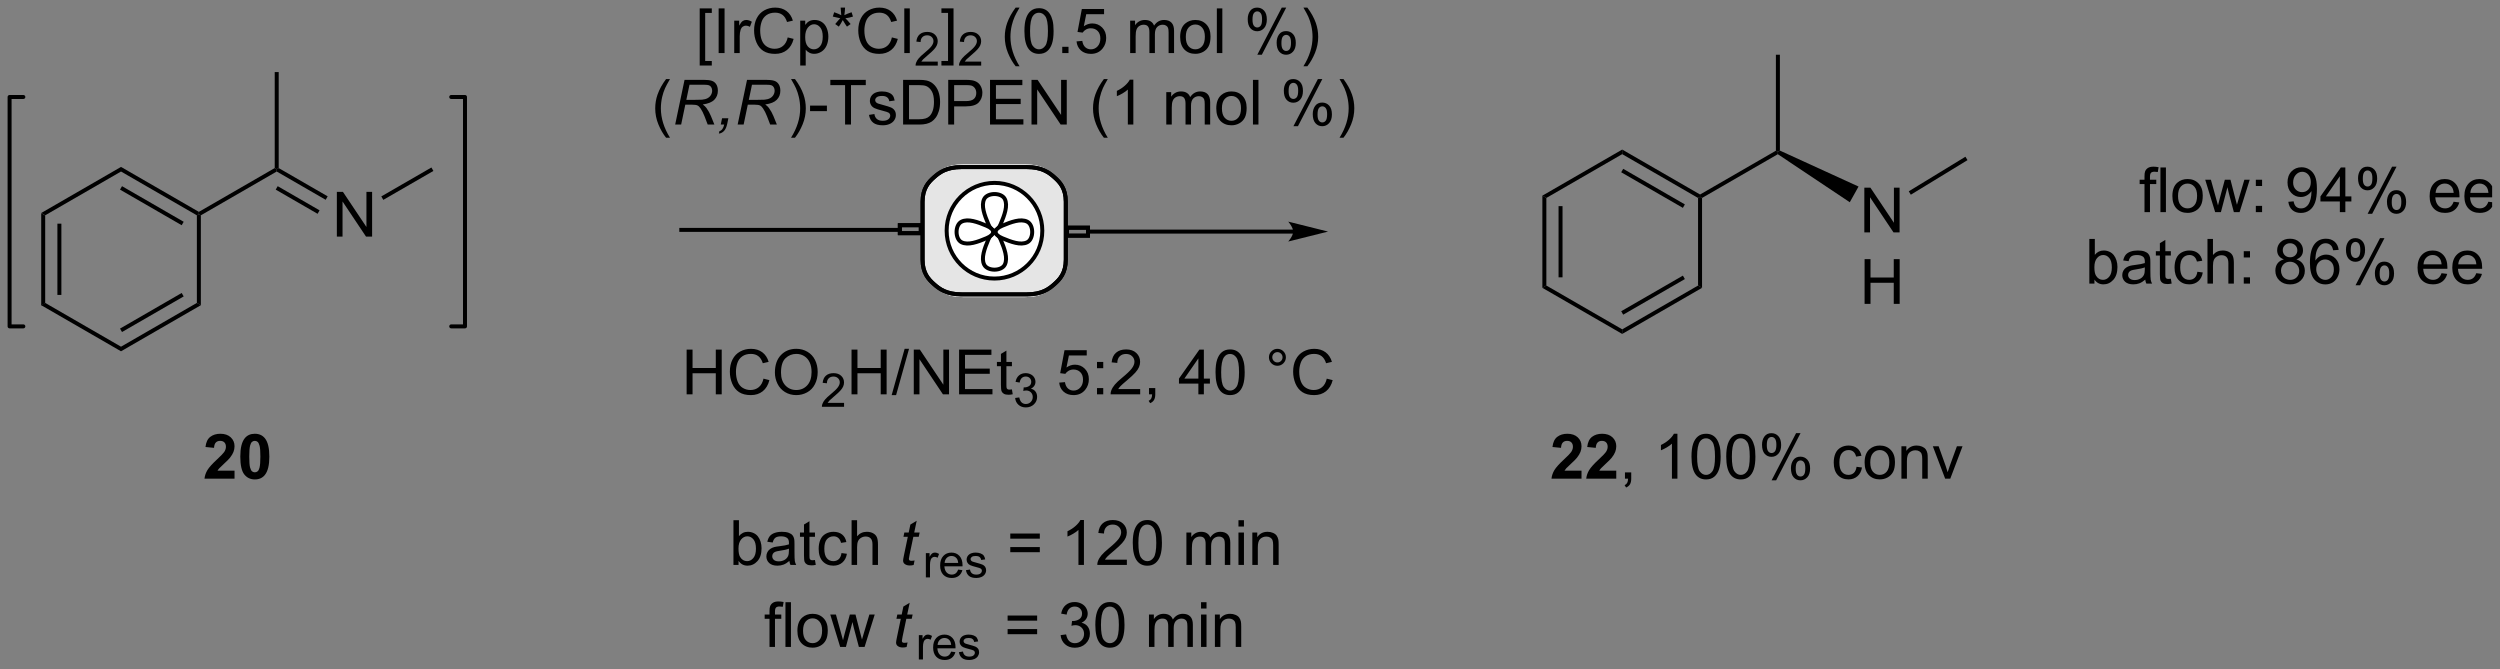 <?xml version="1.0" encoding="UTF-8"?>
<!DOCTYPE svg PUBLIC '-//W3C//DTD SVG 1.0//EN'
          'http://www.w3.org/TR/2001/REC-SVG-20010904/DTD/svg10.dtd'>
<svg stroke-dasharray="none" shape-rendering="auto" xmlns="http://www.w3.org/2000/svg" font-family="'Dialog'" text-rendering="auto" width="878" fill-opacity="1" color-interpolation="auto" color-rendering="auto" preserveAspectRatio="xMidYMid meet" font-size="12px" viewBox="0 0 878 235" fill="black" xmlns:xlink="http://www.w3.org/1999/xlink" stroke="black" image-rendering="auto" stroke-miterlimit="10" stroke-linecap="square" stroke-linejoin="miter" font-style="normal" stroke-width="1" height="235" stroke-dashoffset="0" font-weight="normal" stroke-opacity="1"
><rect x="0" y="0" width="878" height="235" fill="#808080" stroke="none"/><!--Generated by the Batik Graphics2D SVG Generator--><defs id="genericDefs"
  /><g
  ><defs id="defs1"
    ><clipPath clipPathUnits="userSpaceOnUse" id="clipPath1"
      ><path d="M0.646 2.059 L329.853 2.059 L329.853 89.978 L0.646 89.978 L0.646 2.059 Z"
      /></clipPath
      ><clipPath clipPathUnits="userSpaceOnUse" id="clipPath2"
      ><path d="M0.508 22.502 L0.508 107.976 L319.733 107.976 L319.733 22.502 Z"
      /></clipPath
      ><clipPath clipPathUnits="userSpaceOnUse" id="clipPath3"
      ><path d="M0.508 22.502 L0.508 107.976 L319.59 107.976 L319.59 22.502 Z"
      /></clipPath
    ></defs
    ><g transform="scale(2.667,2.667) translate(-0.646,-2.059) matrix(1.029,0,0,1.029,0.123,-21.086)"
    ><path d="M5.782 49.774 L6.292 50.069 L6.292 61.283 L5.782 61.578 ZM7.853 51.118 L7.853 60.234 L8.363 60.234 L8.363 51.118 Z" stroke="none" clip-path="url(#clipPath3)"
    /></g
    ><g transform="matrix(2.743,0,0,2.743,-1.395,-61.722)"
    ><path d="M5.782 61.578 L6.292 61.283 L16.003 66.89 L16.003 67.479 Z" stroke="none" clip-path="url(#clipPath3)"
    /></g
    ><g transform="matrix(2.743,0,0,2.743,-1.395,-61.722)"
    ><path d="M16.003 67.479 L16.003 66.89 L25.715 61.283 L26.225 61.578 ZM16.131 65.013 L24.026 60.455 L23.771 60.013 L15.876 64.572 Z" stroke="none" clip-path="url(#clipPath3)"
    /></g
    ><g transform="matrix(2.743,0,0,2.743,-1.395,-61.722)"
    ><path d="M26.225 61.578 L25.715 61.283 L25.715 50.069 L25.97 49.922 L26.225 50.069 Z" stroke="none" clip-path="url(#clipPath3)"
    /></g
    ><g transform="matrix(2.743,0,0,2.743,-1.395,-61.722)"
    ><path d="M25.97 49.627 L25.97 49.922 L25.715 50.069 L16.003 44.462 L16.003 43.873 ZM24.026 50.897 L16.131 46.338 L15.876 46.78 L23.771 51.339 Z" stroke="none" clip-path="url(#clipPath3)"
    /></g
    ><g transform="matrix(2.743,0,0,2.743,-1.395,-61.722)"
    ><path d="M16.003 43.873 L16.003 44.462 L6.292 50.069 L5.782 49.774 Z" stroke="none" clip-path="url(#clipPath3)"
    /></g
    ><g transform="matrix(2.743,0,0,2.743,-1.395,-61.722)"
    ><path d="M26.225 50.069 L25.97 49.922 L25.97 49.627 L35.682 44.02 L35.937 44.167 L35.937 44.462 Z" stroke="none" clip-path="url(#clipPath3)"
    /></g
    ><g transform="matrix(2.743,0,0,2.743,-1.395,-61.722)"
    ><path d="M43.638 52.797 L43.638 47.07 L44.417 47.07 L47.425 51.565 L47.425 47.07 L48.151 47.07 L48.151 52.797 L47.373 52.797 L44.365 48.297 L44.365 52.797 L43.638 52.797 Z" stroke="none" clip-path="url(#clipPath3)"
    /></g
    ><g transform="matrix(2.743,0,0,2.743,-1.395,-61.722)"
    ><path d="M35.937 44.462 L35.937 44.167 L36.192 44.02 L42.462 47.64 L42.207 48.082 ZM35.809 46.78 L41.171 49.876 L41.426 49.434 L36.065 46.338 Z" stroke="none" clip-path="url(#clipPath3)"
    /></g
    ><g transform="matrix(2.743,0,0,2.743,-1.395,-61.722)"
    ><path d="M49.585 48.091 L49.33 47.649 L55.743 43.946 L55.998 44.388 Z" stroke="none" clip-path="url(#clipPath3)"
    /></g
    ><g transform="matrix(2.743,0,0,2.743,-1.395,-61.722)"
    ><path d="M36.192 44.02 L35.937 44.167 L35.682 44.02 L35.682 31.728 L36.192 31.728 Z" stroke="none" clip-path="url(#clipPath3)"
    /></g
    ><g fill="rgb(229,229,229)" transform="matrix(2.743,0,0,2.743,-1.395,-61.722)" stroke="rgb(229,229,229)"
    ><path d="M127.799 43.799 L123.79 43.799 C121.838 43.799 120.945 44.507 120.255 45.139 C119.564 45.77 118.79 46.587 118.79 48.374 L118.79 55.71 C118.79 57.497 119.564 58.314 120.255 58.946 C120.945 59.578 121.838 60.286 123.79 60.286 L131.807 60.286 C133.76 60.286 134.652 59.578 135.342 58.946 C136.033 58.314 136.807 57.497 136.807 55.71 L136.807 48.374 C136.807 46.587 136.033 45.77 135.342 45.139 C134.652 44.507 133.76 43.799 131.807 43.799 Z" stroke="none" clip-path="url(#clipPath3)"
    /></g
    ><g fill="rgb(229,229,229)" stroke-width="0.51" transform="matrix(2.743,0,0,2.743,-1.395,-61.722)" stroke="rgb(229,229,229)"
    ><path fill="none" d="M127.799 43.799 L123.79 43.799 C121.838 43.799 120.945 44.507 120.255 45.139 C119.564 45.77 118.79 46.587 118.79 48.374 L118.79 55.71 C118.79 57.497 119.564 58.314 120.255 58.946 C120.945 59.578 121.838 60.286 123.79 60.286 L131.807 60.286 C133.76 60.286 134.652 59.578 135.342 58.946 C136.033 58.314 136.807 57.497 136.807 55.71 L136.807 48.374 C136.807 46.587 136.033 45.77 135.342 45.139 C134.652 44.507 133.76 43.799 131.807 43.799 Z" clip-path="url(#clipPath3)"
    /></g
    ><g fill="rgb(229,229,229)" stroke-width="0.51" transform="matrix(2.743,0,0,2.743,-1.395,-61.722)" stroke="rgb(229,229,229)"
    ><path fill="none" d="M127.799 43.799 L123.79 43.799 C121.838 43.799 120.945 44.507 120.255 45.139 C119.564 45.77 118.79 46.587 118.79 48.374 L118.79 55.71 C118.79 57.497 119.564 58.314 120.255 58.946 C120.945 59.578 121.838 60.286 123.79 60.286 L131.807 60.286 C133.76 60.286 134.652 59.578 135.342 58.946 C136.033 58.314 136.807 57.497 136.807 55.71 L136.807 48.374 C136.807 46.587 136.033 45.77 135.342 45.139 C134.652 44.507 133.76 43.799 131.807 43.799 Z" clip-path="url(#clipPath3)"
    /></g
    ><g stroke-width="0.51" transform="matrix(2.743,0,0,2.743,-1.395,-61.722)"
    ><path fill="none" d="M127.799 43.894 L123.629 43.894 C121.677 43.894 120.784 44.582 120.094 45.196 C119.404 45.809 118.629 46.602 118.629 48.337 L118.629 55.747 C118.629 57.482 119.404 58.276 120.094 58.889 C120.784 59.503 121.677 60.191 123.629 60.191 L131.968 60.191 C133.92 60.191 134.813 59.503 135.503 58.889 C136.194 58.276 136.968 57.482 136.968 55.747 L136.968 48.337 C136.968 46.602 136.194 45.809 135.503 45.196 C134.813 44.582 133.92 43.894 131.968 43.894 Z" clip-path="url(#clipPath3)"
    /></g
    ><g stroke-width="0.51" transform="matrix(2.743,0,0,2.743,-1.395,-61.722)"
    ><path fill="none" d="M127.799 43.894 L123.629 43.894 C121.677 43.894 120.784 44.582 120.094 45.196 C119.404 45.809 118.629 46.602 118.629 48.337 L118.629 55.747 C118.629 57.482 119.404 58.276 120.094 58.889 C120.784 59.503 121.677 60.191 123.629 60.191 L131.968 60.191 C133.92 60.191 134.813 59.503 135.503 58.889 C136.194 58.276 136.968 57.482 136.968 55.747 L136.968 48.337 C136.968 46.602 136.194 45.809 135.503 45.196 C134.813 44.582 133.92 43.894 131.968 43.894 Z" clip-path="url(#clipPath3)"
    /></g
    ><g fill="white" transform="matrix(2.743,0,0,2.743,-1.395,-61.722)" stroke="white"
    ><path d="M127.836 58.167 C124.454 58.167 121.712 55.425 121.712 52.042 C121.712 48.66 124.454 45.918 127.836 45.918 C131.218 45.918 133.96 48.66 133.96 52.042 C133.96 55.425 131.218 58.167 127.836 58.167" stroke="none" clip-path="url(#clipPath3)"
    /></g
    ><g stroke-width="0.51" transform="matrix(2.743,0,0,2.743,-1.395,-61.722)" stroke-linejoin="round" stroke-linecap="round"
    ><path fill="none" d="M127.836 58.167 C124.454 58.167 121.712 55.425 121.712 52.042 C121.712 48.66 124.454 45.918 127.836 45.918 C131.218 45.918 133.96 48.66 133.96 52.042 C133.96 55.425 131.218 58.167 127.836 58.167" clip-path="url(#clipPath3)"
    /></g
    ><g fill="white" transform="matrix(2.743,0,0,2.743,-1.395,-61.722)" stroke="white"
    ><path d="M126.522 47.98 C126.946 47.133 128.733 47.133 129.156 47.98 C129.579 48.826 129.109 50.049 128.639 51.178 C128.168 52.306 127.51 52.306 127.04 51.178 C126.569 50.049 126.099 48.826 126.522 47.98" stroke="none" clip-path="url(#clipPath3)"
    /></g
    ><g stroke-width="0.51" transform="matrix(2.743,0,0,2.743,-1.395,-61.722)" stroke-linejoin="round" stroke-linecap="round"
    ><path fill="none" d="M126.522 47.98 C126.946 47.133 128.733 47.133 129.156 47.98 C129.579 48.826 129.109 50.049 128.639 51.178 C128.168 52.306 127.51 52.306 127.04 51.178 C126.569 50.049 126.099 48.826 126.522 47.98" clip-path="url(#clipPath3)"
    /></g
    ><g fill="white" transform="matrix(2.743,0,0,2.743,-1.395,-61.722)" stroke="white"
    ><path d="M129.156 56.393 C128.733 57.239 126.946 57.239 126.522 56.393 C126.099 55.546 126.569 54.324 127.04 53.195 C127.51 52.066 128.168 52.066 128.639 53.195 C129.109 54.324 129.579 55.546 129.156 56.393" stroke="none" clip-path="url(#clipPath3)"
    /></g
    ><g stroke-width="0.51" transform="matrix(2.743,0,0,2.743,-1.395,-61.722)" stroke-linejoin="round" stroke-linecap="round"
    ><path fill="none" d="M129.156 56.393 C128.733 57.239 126.946 57.239 126.522 56.393 C126.099 55.546 126.569 54.324 127.04 53.195 C127.51 52.066 128.168 52.066 128.639 53.195 C129.109 54.324 129.579 55.546 129.156 56.393" clip-path="url(#clipPath3)"
    /></g
    ><g fill="white" transform="matrix(2.743,0,0,2.743,-1.395,-61.722)" stroke="white"
    ><path d="M123.618 53.518 C122.771 53.095 122.771 51.308 123.618 50.885 C124.464 50.461 125.687 50.931 126.816 51.402 C127.944 51.872 127.944 52.531 126.816 53.001 C125.687 53.471 124.464 53.941 123.618 53.518" stroke="none" clip-path="url(#clipPath3)"
    /></g
    ><g stroke-width="0.51" transform="matrix(2.743,0,0,2.743,-1.395,-61.722)" stroke-linejoin="round" stroke-linecap="round"
    ><path fill="none" d="M123.618 53.518 C122.771 53.095 122.771 51.308 123.618 50.885 C124.464 50.461 125.687 50.931 126.816 51.402 C127.944 51.872 127.944 52.531 126.816 53.001 C125.687 53.471 124.464 53.941 123.618 53.518" clip-path="url(#clipPath3)"
    /></g
    ><g fill="white" transform="matrix(2.743,0,0,2.743,-1.395,-61.722)" stroke="white"
    ><path d="M132.031 50.885 C132.877 51.308 132.877 53.095 132.031 53.518 C131.184 53.941 129.962 53.471 128.833 53.001 C127.704 52.531 127.704 51.872 128.833 51.402 C129.962 50.931 131.184 50.461 132.031 50.885" stroke="none" clip-path="url(#clipPath3)"
    /></g
    ><g stroke-width="0.51" transform="matrix(2.743,0,0,2.743,-1.395,-61.722)" stroke-linejoin="round" stroke-linecap="round"
    ><path fill="none" d="M132.031 50.885 C132.877 51.308 132.877 53.095 132.031 53.518 C131.184 53.941 129.962 53.471 128.833 53.001 C127.704 52.531 127.704 51.872 128.833 51.402 C129.962 50.931 131.184 50.461 132.031 50.885" clip-path="url(#clipPath3)"
    /></g
    ><g stroke-width="0.51" transform="matrix(2.743,0,0,2.743,-1.395,-61.722)"
    ><path fill="none" d="M139.81 51.654 L137.125 51.654 L137.125 52.675 L139.81 52.675 Z" clip-path="url(#clipPath3)"
    /></g
    ><g stroke-width="0.51" transform="matrix(2.743,0,0,2.743,-1.395,-61.722)"
    ><path fill="none" d="M139.81 51.654 L137.125 51.654 L137.125 52.675 L139.81 52.675 Z" clip-path="url(#clipPath3)"
    /></g
    ><g stroke-width="0.51" transform="matrix(2.743,0,0,2.743,-1.395,-61.722)"
    ><path fill="none" d="M118.404 51.335 L115.719 51.335 L115.719 52.357 L118.404 52.357 Z" clip-path="url(#clipPath3)"
    /></g
    ><g stroke-width="0.51" transform="matrix(2.743,0,0,2.743,-1.395,-61.722)"
    ><path fill="none" d="M118.404 51.335 L115.719 51.335 L115.719 52.357 L118.404 52.357 Z" clip-path="url(#clipPath3)"
    /></g
    ><g transform="matrix(2.743,0,0,2.743,-1.395,-61.722)"
    ><path d="M87.739 52.191 L115.655 52.191 L115.91 52.191 L115.91 51.681 L115.655 51.681 L87.739 51.681 L87.483 51.681 L87.483 52.191 L87.739 52.191 Z" stroke="none" clip-path="url(#clipPath3)"
    /></g
    ><g transform="matrix(2.743,0,0,2.743,-1.395,-61.722)"
    ><path d="M166.082 51.897 L139.847 51.897 L139.592 51.897 L139.592 52.407 L139.847 52.407 L166.082 52.407 L166.337 52.407 L166.337 51.897 L166.082 51.897 ZM170.547 52.152 L165.445 50.876 C165.445 50.876 166.082 51.594 166.082 52.152 C166.082 52.71 165.445 53.427 165.445 53.427 Z" stroke="none" clip-path="url(#clipPath3)"
    /></g
    ><g transform="matrix(2.743,0,0,2.743,-1.395,-61.722)"
    ><path d="M197.986 47.552 L198.496 47.846 L198.496 59.06 L197.986 59.355 ZM200.058 48.895 L200.058 58.012 L200.568 58.012 L200.568 48.895 Z" stroke="none" clip-path="url(#clipPath3)"
    /></g
    ><g transform="matrix(2.743,0,0,2.743,-1.395,-61.722)"
    ><path d="M197.986 59.355 L198.496 59.06 L208.208 64.668 L208.208 65.257 Z" stroke="none" clip-path="url(#clipPath3)"
    /></g
    ><g transform="matrix(2.743,0,0,2.743,-1.395,-61.722)"
    ><path d="M208.208 65.257 L208.208 64.668 L217.919 59.06 L218.43 59.355 ZM208.335 62.791 L216.231 58.233 L215.976 57.791 L208.08 62.349 Z" stroke="none" clip-path="url(#clipPath3)"
    /></g
    ><g transform="matrix(2.743,0,0,2.743,-1.395,-61.722)"
    ><path d="M218.43 59.355 L217.919 59.06 L217.919 47.846 L218.175 47.699 L218.43 47.846 Z" stroke="none" clip-path="url(#clipPath3)"
    /></g
    ><g transform="matrix(2.743,0,0,2.743,-1.395,-61.722)"
    ><path d="M218.175 47.405 L218.175 47.699 L217.919 47.846 L208.208 42.239 L208.208 41.65 ZM216.231 48.674 L208.335 44.116 L208.08 44.558 L215.976 49.116 Z" stroke="none" clip-path="url(#clipPath3)"
    /></g
    ><g transform="matrix(2.743,0,0,2.743,-1.395,-61.722)"
    ><path d="M208.208 41.65 L208.208 42.239 L198.496 47.846 L197.986 47.552 Z" stroke="none" clip-path="url(#clipPath3)"
    /></g
    ><g transform="matrix(2.743,0,0,2.743,-1.395,-61.722)"
    ><path d="M218.43 47.846 L218.175 47.699 L218.175 47.405 L227.886 41.797 L228.141 41.945 L228.132 42.245 Z" stroke="none" clip-path="url(#clipPath3)"
    /></g
    ><g transform="matrix(2.743,0,0,2.743,-1.395,-61.722)"
    ><path d="M239.209 52.258 L239.209 46.531 L239.988 46.531 L242.996 51.026 L242.996 46.531 L243.722 46.531 L243.722 52.258 L242.944 52.258 L239.936 47.758 L239.936 52.258 L239.209 52.258 Z" stroke="none" clip-path="url(#clipPath3)"
    /></g
    ><g transform="matrix(2.743,0,0,2.743,-1.395,-61.722)"
    ><path d="M239.241 61.408 L239.241 55.681 L239.999 55.681 L239.999 58.033 L242.975 58.033 L242.975 55.681 L243.733 55.681 L243.733 61.408 L242.975 61.408 L242.975 58.707 L239.999 58.707 L239.999 61.408 L239.241 61.408 Z" stroke="none" clip-path="url(#clipPath3)"
    /></g
    ><g transform="matrix(2.743,0,0,2.743,-1.395,-61.722)"
    ><path d="M228.132 42.245 L228.141 41.945 L228.397 41.782 L238.466 46.386 L237.345 48.397 Z" stroke="none" clip-path="url(#clipPath3)"
    /></g
    ><g transform="matrix(2.743,0,0,2.743,-1.395,-61.722)"
    ><path d="M245.162 47.431 L244.896 46.996 L252.151 42.569 L252.417 43.004 Z" stroke="none" clip-path="url(#clipPath3)"
    /></g
    ><g transform="matrix(2.743,0,0,2.743,-1.395,-61.722)"
    ><path d="M228.397 41.782 L228.141 41.945 L227.886 41.797 L227.886 29.506 L228.397 29.506 Z" stroke="none" clip-path="url(#clipPath3)"
    /></g
    ><g transform="matrix(2.743,0,0,2.743,-1.395,-61.722)"
    ><path d="M90.094 30.891 L90.094 23.573 L91.644 23.573 L91.644 24.154 L90.797 24.154 L90.797 30.308 L91.644 30.308 L91.644 30.891 L90.094 30.891 ZM92.52 29.3 L92.52 23.573 L93.278 23.573 L93.278 29.3 L92.52 29.3 ZM94.516 29.3 L94.516 25.152 L95.149 25.152 L95.149 25.779 Q95.391 25.339 95.594 25.198 Q95.8 25.058 96.047 25.058 Q96.401 25.058 96.769 25.285 L96.526 25.936 Q96.269 25.785 96.011 25.785 Q95.782 25.785 95.597 25.922 Q95.414 26.061 95.336 26.308 Q95.219 26.683 95.219 27.128 L95.219 29.3 L94.516 29.3 ZM101.362 27.292 L102.12 27.482 Q101.883 28.417 101.263 28.91 Q100.644 29.399 99.75 29.399 Q98.823 29.399 98.243 29.021 Q97.664 28.644 97.36 27.93 Q97.058 27.214 97.058 26.394 Q97.058 25.498 97.399 24.834 Q97.743 24.167 98.373 23.821 Q99.003 23.475 99.761 23.475 Q100.62 23.475 101.206 23.912 Q101.792 24.35 102.024 25.144 L101.276 25.318 Q101.078 24.693 100.698 24.41 Q100.321 24.123 99.745 24.123 Q99.086 24.123 98.641 24.441 Q98.198 24.756 98.019 25.29 Q97.839 25.823 97.839 26.389 Q97.839 27.12 98.052 27.665 Q98.266 28.209 98.714 28.48 Q99.164 28.748 99.688 28.748 Q100.323 28.748 100.763 28.381 Q101.206 28.014 101.362 27.292 ZM102.965 30.891 L102.965 25.152 L103.606 25.152 L103.606 25.691 Q103.832 25.373 104.116 25.217 Q104.403 25.058 104.809 25.058 Q105.34 25.058 105.746 25.331 Q106.153 25.605 106.358 26.102 Q106.567 26.6 106.567 27.193 Q106.567 27.831 106.338 28.342 Q106.108 28.85 105.674 29.123 Q105.239 29.394 104.757 29.394 Q104.405 29.394 104.127 29.245 Q103.848 29.097 103.668 28.87 L103.668 30.891 L102.965 30.891 ZM103.601 27.248 Q103.601 28.05 103.924 28.433 Q104.249 28.816 104.71 28.816 Q105.179 28.816 105.512 28.42 Q105.848 28.021 105.848 27.191 Q105.848 26.396 105.52 26.003 Q105.194 25.607 104.741 25.607 Q104.293 25.607 103.947 26.029 Q103.601 26.448 103.601 27.248 ZM107.136 24.623 L107.315 24.068 Q107.938 24.287 108.219 24.448 Q108.144 23.74 108.141 23.475 L108.706 23.475 Q108.696 23.863 108.618 24.443 Q109.019 24.24 109.539 24.068 L109.719 24.623 Q109.222 24.787 108.745 24.842 Q108.985 25.05 109.417 25.581 L108.948 25.912 Q108.722 25.605 108.414 25.073 Q108.125 25.623 107.907 25.912 L107.446 25.581 Q107.899 25.021 108.094 24.842 Q107.589 24.745 107.136 24.623 ZM114.702 27.292 L115.46 27.482 Q115.223 28.417 114.603 28.91 Q113.983 29.399 113.09 29.399 Q112.163 29.399 111.582 29.021 Q111.004 28.644 110.7 27.93 Q110.397 27.214 110.397 26.394 Q110.397 25.498 110.739 24.834 Q111.082 24.167 111.713 23.821 Q112.343 23.475 113.101 23.475 Q113.96 23.475 114.546 23.912 Q115.132 24.35 115.364 25.144 L114.616 25.318 Q114.418 24.693 114.038 24.41 Q113.66 24.123 113.085 24.123 Q112.426 24.123 111.981 24.441 Q111.538 24.756 111.358 25.29 Q111.179 25.823 111.179 26.389 Q111.179 27.12 111.392 27.665 Q111.606 28.209 112.054 28.48 Q112.504 28.748 113.028 28.748 Q113.663 28.748 114.103 28.381 Q114.546 28.014 114.702 27.292 ZM116.289 29.3 L116.289 23.573 L116.993 23.573 L116.993 29.3 L116.289 29.3 Z" stroke="none" clip-path="url(#clipPath3)"
    /></g
    ><g transform="matrix(2.743,0,0,2.743,-1.395,-61.722)"
    ><path d="M120.575 30.392 L120.575 30.9 L117.735 30.9 Q117.73 30.709 117.798 30.533 Q117.905 30.244 118.144 29.963 Q118.384 29.681 118.835 29.312 Q119.534 28.738 119.78 28.402 Q120.026 28.066 120.026 27.767 Q120.026 27.455 119.802 27.24 Q119.579 27.023 119.218 27.023 Q118.837 27.023 118.608 27.252 Q118.38 27.48 118.378 27.884 L117.835 27.83 Q117.892 27.222 118.255 26.906 Q118.618 26.588 119.23 26.588 Q119.849 26.588 120.208 26.931 Q120.569 27.273 120.569 27.779 Q120.569 28.037 120.464 28.287 Q120.358 28.535 120.112 28.81 Q119.868 29.086 119.3 29.566 Q118.825 29.965 118.69 30.107 Q118.556 30.25 118.468 30.392 L120.575 30.392 Z" stroke="none" clip-path="url(#clipPath3)"
    /></g
    ><g transform="matrix(2.743,0,0,2.743,-1.395,-61.722)"
    ><path d="M122.594 30.891 L121.044 30.891 L121.044 30.308 L121.891 30.308 L121.891 24.154 L121.044 24.154 L121.044 23.573 L122.594 23.573 L122.594 30.891 Z" stroke="none" clip-path="url(#clipPath3)"
    /></g
    ><g transform="matrix(2.743,0,0,2.743,-1.395,-61.722)"
    ><path d="M126.135 30.392 L126.135 30.9 L123.295 30.9 Q123.289 30.709 123.357 30.533 Q123.465 30.244 123.703 29.963 Q123.943 29.681 124.394 29.312 Q125.094 28.738 125.34 28.402 Q125.586 28.066 125.586 27.767 Q125.586 27.455 125.361 27.24 Q125.139 27.023 124.777 27.023 Q124.397 27.023 124.168 27.252 Q123.939 27.48 123.938 27.884 L123.394 27.83 Q123.451 27.222 123.814 26.906 Q124.178 26.588 124.789 26.588 Q125.408 26.588 125.768 26.931 Q126.129 27.273 126.129 27.779 Q126.129 28.037 126.023 28.287 Q125.918 28.535 125.672 28.81 Q125.428 29.086 124.859 29.566 Q124.385 29.965 124.25 30.107 Q124.115 30.25 124.027 30.392 L126.135 30.392 Z" stroke="none" clip-path="url(#clipPath3)"
    /></g
    ><g transform="matrix(2.743,0,0,2.743,-1.395,-61.722)"
    ><path d="M130.545 30.985 Q129.962 30.251 129.558 29.266 Q129.157 28.279 129.157 27.225 Q129.157 26.295 129.459 25.443 Q129.811 24.456 130.545 23.475 L131.048 23.475 Q130.577 24.287 130.423 24.636 Q130.186 25.175 130.048 25.761 Q129.881 26.49 129.881 27.23 Q129.881 29.107 131.048 30.985 L130.545 30.985 ZM131.67 26.475 Q131.67 25.459 131.879 24.842 Q132.087 24.222 132.498 23.886 Q132.912 23.55 133.537 23.55 Q133.998 23.55 134.345 23.735 Q134.694 23.92 134.92 24.271 Q135.147 24.62 135.274 25.123 Q135.405 25.623 135.405 26.475 Q135.405 27.482 135.196 28.102 Q134.991 28.722 134.577 29.061 Q134.165 29.399 133.537 29.399 Q132.709 29.399 132.235 28.803 Q131.67 28.089 131.67 26.475 ZM132.392 26.475 Q132.392 27.886 132.722 28.352 Q133.053 28.818 133.537 28.818 Q134.022 28.818 134.35 28.35 Q134.681 27.881 134.681 26.475 Q134.681 25.061 134.35 24.597 Q134.022 24.131 133.53 24.131 Q133.045 24.131 132.756 24.542 Q132.392 25.066 132.392 26.475 ZM136.513 29.3 L136.513 28.498 L137.315 28.498 L137.315 29.3 L136.513 29.3 ZM138.342 27.8 L139.079 27.738 Q139.162 28.277 139.459 28.547 Q139.759 28.818 140.181 28.818 Q140.689 28.818 141.04 28.436 Q141.392 28.053 141.392 27.42 Q141.392 26.818 141.053 26.472 Q140.717 26.123 140.17 26.123 Q139.829 26.123 139.556 26.279 Q139.282 26.433 139.126 26.678 L138.467 26.592 L139.022 23.652 L141.868 23.652 L141.868 24.323 L139.584 24.323 L139.274 25.863 Q139.79 25.503 140.358 25.503 Q141.108 25.503 141.623 26.024 Q142.139 26.542 142.139 27.357 Q142.139 28.136 141.686 28.701 Q141.134 29.399 140.181 29.399 Q139.399 29.399 138.905 28.962 Q138.412 28.521 138.342 27.8 ZM145.209 29.3 L145.209 25.152 L145.837 25.152 L145.837 25.732 Q146.032 25.428 146.355 25.243 Q146.681 25.058 147.095 25.058 Q147.556 25.058 147.85 25.251 Q148.147 25.441 148.267 25.785 Q148.759 25.058 149.548 25.058 Q150.165 25.058 150.496 25.399 Q150.829 25.74 150.829 26.451 L150.829 29.3 L150.131 29.3 L150.131 26.686 Q150.131 26.264 150.061 26.079 Q149.993 25.894 149.814 25.782 Q149.634 25.667 149.392 25.667 Q148.954 25.667 148.665 25.959 Q148.376 26.248 148.376 26.889 L148.376 29.3 L147.673 29.3 L147.673 26.605 Q147.673 26.136 147.501 25.902 Q147.329 25.667 146.939 25.667 Q146.642 25.667 146.389 25.823 Q146.139 25.98 146.024 26.282 Q145.912 26.581 145.912 27.146 L145.912 29.3 L145.209 29.3 ZM151.61 27.225 Q151.61 26.073 152.251 25.519 Q152.787 25.058 153.556 25.058 Q154.412 25.058 154.954 25.618 Q155.498 26.178 155.498 27.167 Q155.498 27.967 155.256 28.428 Q155.017 28.886 154.558 29.141 Q154.1 29.394 153.556 29.394 Q152.686 29.394 152.147 28.837 Q151.61 28.277 151.61 27.225 ZM152.334 27.225 Q152.334 28.021 152.681 28.42 Q153.03 28.816 153.556 28.816 Q154.079 28.816 154.425 28.417 Q154.774 28.019 154.774 27.201 Q154.774 26.433 154.425 26.037 Q154.077 25.639 153.556 25.639 Q153.03 25.639 152.681 26.035 Q152.334 26.428 152.334 27.225 ZM156.307 29.3 L156.307 23.573 L157.01 23.573 L157.01 29.3 L156.307 29.3 ZM160.26 24.948 Q160.26 24.334 160.567 23.904 Q160.877 23.475 161.463 23.475 Q162.002 23.475 162.354 23.86 Q162.708 24.245 162.708 24.99 Q162.708 25.717 162.351 26.11 Q161.994 26.503 161.471 26.503 Q160.95 26.503 160.604 26.118 Q160.26 25.73 160.26 24.948 ZM161.481 23.959 Q161.221 23.959 161.047 24.186 Q160.872 24.412 160.872 25.019 Q160.872 25.568 161.047 25.795 Q161.224 26.019 161.481 26.019 Q161.747 26.019 161.922 25.792 Q162.096 25.566 162.096 24.964 Q162.096 24.41 161.919 24.186 Q161.744 23.959 161.481 23.959 ZM161.487 29.511 L164.619 23.475 L165.19 23.475 L162.067 29.511 L161.487 29.511 ZM163.963 27.956 Q163.963 27.339 164.27 26.912 Q164.58 26.482 165.169 26.482 Q165.708 26.482 166.062 26.868 Q166.416 27.253 166.416 27.998 Q166.416 28.725 166.057 29.118 Q165.7 29.511 165.174 29.511 Q164.653 29.511 164.307 29.123 Q163.963 28.732 163.963 27.956 ZM165.19 26.967 Q164.924 26.967 164.75 27.193 Q164.575 27.42 164.575 28.027 Q164.575 28.573 164.75 28.8 Q164.927 29.027 165.185 29.027 Q165.455 29.027 165.627 28.8 Q165.802 28.573 165.802 27.972 Q165.802 27.417 165.625 27.193 Q165.45 26.967 165.19 26.967 ZM167.897 30.985 L167.392 30.985 Q168.561 29.107 168.561 27.23 Q168.561 26.495 168.392 25.771 Q168.259 25.186 168.022 24.646 Q167.868 24.295 167.392 23.475 L167.897 23.475 Q168.631 24.456 168.983 25.443 Q169.282 26.295 169.282 27.225 Q169.282 28.279 168.879 29.266 Q168.475 30.251 167.897 30.985 Z" stroke="none" clip-path="url(#clipPath3)"
    /></g
    ><g transform="matrix(2.743,0,0,2.743,-1.395,-61.722)"
    ><path d="M85.788 40.135 Q85.204 39.401 84.801 38.416 Q84.4 37.429 84.4 36.375 Q84.4 35.445 84.702 34.593 Q85.053 33.606 85.788 32.625 L86.29 32.625 Q85.819 33.437 85.665 33.786 Q85.428 34.325 85.29 34.911 Q85.124 35.64 85.124 36.38 Q85.124 38.257 86.29 40.135 L85.788 40.135 Z" stroke="none" clip-path="url(#clipPath3)"
    /></g
    ><g transform="matrix(2.743,0,0,2.743,-1.395,-61.722)"
    ><path d="M86.954 38.45 L88.155 32.724 L90.556 32.724 Q91.267 32.724 91.634 32.843 Q92.001 32.961 92.21 33.289 Q92.421 33.617 92.421 34.117 Q92.421 34.817 91.962 35.278 Q91.507 35.739 90.486 35.875 Q90.798 36.106 90.96 36.328 Q91.319 36.833 91.538 37.372 L91.975 38.45 L91.119 38.45 L90.71 37.382 Q90.486 36.804 90.202 36.382 Q90.007 36.091 89.803 36 Q89.6 35.906 89.142 35.906 L88.251 35.906 L87.72 38.45 L86.954 38.45 ZM88.382 35.286 L89.439 35.286 Q90.173 35.286 90.397 35.265 Q90.829 35.224 91.106 35.072 Q91.384 34.919 91.535 34.661 Q91.689 34.403 91.689 34.106 Q91.689 33.856 91.574 33.672 Q91.462 33.484 91.277 33.419 Q91.095 33.351 90.655 33.351 L88.788 33.351 L88.382 35.286 ZM92.792 38.45 L92.958 37.648 L93.763 37.648 L93.62 38.349 Q93.487 38.979 93.206 39.27 Q92.927 39.565 92.55 39.606 L92.615 39.299 Q93.081 39.169 93.229 38.45 L92.792 38.45 ZM94.954 38.45 L96.155 32.724 L98.556 32.724 Q99.267 32.724 99.634 32.843 Q100.001 32.961 100.21 33.289 Q100.421 33.617 100.421 34.117 Q100.421 34.817 99.962 35.278 Q99.507 35.739 98.486 35.875 Q98.798 36.106 98.96 36.328 Q99.319 36.833 99.538 37.372 L99.975 38.45 L99.119 38.45 L98.71 37.382 Q98.486 36.804 98.202 36.382 Q98.007 36.091 97.803 36 Q97.6 35.906 97.142 35.906 L96.251 35.906 L95.72 38.45 L94.954 38.45 ZM96.382 35.286 L97.439 35.286 Q98.173 35.286 98.397 35.265 Q98.829 35.224 99.106 35.072 Q99.384 34.919 99.535 34.661 Q99.689 34.403 99.689 34.106 Q99.689 33.856 99.574 33.672 Q99.462 33.484 99.277 33.419 Q99.095 33.351 98.655 33.351 L96.788 33.351 L96.382 35.286 Z" stroke="none" clip-path="url(#clipPath3)"
    /></g
    ><g transform="matrix(2.743,0,0,2.743,-1.395,-61.722)"
    ><path d="M102.294 40.135 L101.789 40.135 Q102.958 38.257 102.958 36.38 Q102.958 35.645 102.789 34.922 Q102.656 34.336 102.419 33.797 Q102.266 33.445 101.789 32.625 L102.294 32.625 Q103.029 33.606 103.38 34.593 Q103.68 35.445 103.68 36.375 Q103.68 37.429 103.276 38.416 Q102.872 39.401 102.294 40.135 ZM104.224 36.731 L104.224 36.023 L106.383 36.023 L106.383 36.731 L104.224 36.731 ZM108.708 38.45 L108.708 33.398 L106.82 33.398 L106.82 32.724 L111.359 32.724 L111.359 33.398 L109.466 33.398 L109.466 38.45 L108.708 38.45 ZM111.767 37.211 L112.462 37.101 Q112.519 37.52 112.788 37.744 Q113.056 37.966 113.535 37.966 Q114.019 37.966 114.254 37.768 Q114.488 37.57 114.488 37.304 Q114.488 37.067 114.283 36.929 Q114.137 36.836 113.564 36.692 Q112.79 36.497 112.491 36.354 Q112.191 36.211 112.038 35.961 Q111.884 35.708 111.884 35.403 Q111.884 35.125 112.009 34.89 Q112.137 34.653 112.356 34.497 Q112.519 34.375 112.803 34.291 Q113.087 34.208 113.41 34.208 Q113.9 34.208 114.267 34.349 Q114.637 34.489 114.811 34.729 Q114.988 34.968 115.056 35.372 L114.368 35.466 Q114.322 35.145 114.095 34.966 Q113.871 34.786 113.462 34.786 Q112.978 34.786 112.769 34.947 Q112.564 35.106 112.564 35.32 Q112.564 35.458 112.65 35.567 Q112.736 35.679 112.918 35.755 Q113.025 35.794 113.54 35.934 Q114.285 36.132 114.579 36.26 Q114.876 36.388 115.043 36.63 Q115.212 36.872 115.212 37.231 Q115.212 37.583 115.007 37.893 Q114.801 38.203 114.413 38.375 Q114.027 38.544 113.54 38.544 Q112.731 38.544 112.306 38.208 Q111.884 37.872 111.767 37.211 ZM116.137 38.45 L116.137 32.724 L118.111 32.724 Q118.777 32.724 119.129 32.804 Q119.621 32.919 119.97 33.216 Q120.423 33.599 120.647 34.195 Q120.871 34.789 120.871 35.554 Q120.871 36.208 120.718 36.713 Q120.566 37.216 120.327 37.547 Q120.09 37.875 119.806 38.065 Q119.525 38.255 119.124 38.354 Q118.723 38.45 118.204 38.45 L116.137 38.45 ZM116.894 37.773 L118.118 37.773 Q118.684 37.773 119.007 37.669 Q119.329 37.562 119.519 37.372 Q119.79 37.101 119.939 36.648 Q120.09 36.192 120.09 35.544 Q120.09 34.645 119.796 34.164 Q119.501 33.679 119.079 33.515 Q118.775 33.398 118.098 33.398 L116.894 33.398 L116.894 37.773 ZM121.914 38.45 L121.914 32.724 L124.076 32.724 Q124.646 32.724 124.945 32.778 Q125.367 32.849 125.651 33.047 Q125.938 33.242 126.112 33.599 Q126.287 33.953 126.287 34.38 Q126.287 35.109 125.82 35.617 Q125.357 36.122 124.141 36.122 L122.672 36.122 L122.672 38.45 L121.914 38.45 ZM122.672 35.445 L124.154 35.445 Q124.888 35.445 125.195 35.172 Q125.505 34.898 125.505 34.403 Q125.505 34.044 125.323 33.789 Q125.141 33.531 124.844 33.45 Q124.654 33.398 124.138 33.398 L122.672 33.398 L122.672 35.445 ZM127.266 38.45 L127.266 32.724 L131.406 32.724 L131.406 33.398 L128.024 33.398 L128.024 35.153 L131.193 35.153 L131.193 35.825 L128.024 35.825 L128.024 37.773 L131.539 37.773 L131.539 38.45 L127.266 38.45 ZM132.578 38.45 L132.578 32.724 L133.357 32.724 L136.365 37.218 L136.365 32.724 L137.091 32.724 L137.091 38.45 L136.312 38.45 L133.305 33.95 L133.305 38.45 L132.578 38.45 ZM141.841 40.135 Q141.258 39.401 140.854 38.416 Q140.453 37.429 140.453 36.375 Q140.453 35.445 140.755 34.593 Q141.107 33.606 141.841 32.625 L142.344 32.625 Q141.872 33.437 141.719 33.786 Q141.482 34.325 141.344 34.911 Q141.177 35.64 141.177 36.38 Q141.177 38.257 142.344 40.135 L141.841 40.135 ZM145.615 38.45 L144.911 38.45 L144.911 33.968 Q144.656 34.211 144.245 34.453 Q143.833 34.695 143.505 34.817 L143.505 34.138 Q144.094 33.859 144.534 33.466 Q144.977 33.07 145.161 32.7 L145.615 32.7 L145.615 38.45 ZM149.833 38.45 L149.833 34.302 L150.461 34.302 L150.461 34.882 Q150.656 34.578 150.979 34.393 Q151.305 34.208 151.719 34.208 Q152.18 34.208 152.474 34.401 Q152.771 34.591 152.891 34.934 Q153.383 34.208 154.172 34.208 Q154.789 34.208 155.12 34.549 Q155.453 34.89 155.453 35.601 L155.453 38.45 L154.755 38.45 L154.755 35.836 Q154.755 35.414 154.685 35.229 Q154.617 35.044 154.438 34.932 Q154.258 34.817 154.016 34.817 Q153.578 34.817 153.289 35.109 Q153 35.398 153 36.039 L153 38.45 L152.297 38.45 L152.297 35.755 Q152.297 35.286 152.125 35.052 Q151.953 34.817 151.562 34.817 Q151.266 34.817 151.013 34.974 Q150.763 35.13 150.649 35.432 Q150.536 35.731 150.536 36.297 L150.536 38.45 L149.833 38.45 ZM156.234 36.375 Q156.234 35.224 156.875 34.669 Q157.411 34.208 158.18 34.208 Q159.036 34.208 159.578 34.768 Q160.122 35.328 160.122 36.317 Q160.122 37.117 159.88 37.578 Q159.641 38.036 159.182 38.291 Q158.724 38.544 158.18 38.544 Q157.31 38.544 156.771 37.987 Q156.234 37.427 156.234 36.375 ZM156.958 36.375 Q156.958 37.172 157.305 37.57 Q157.654 37.966 158.18 37.966 Q158.703 37.966 159.049 37.567 Q159.399 37.169 159.399 36.351 Q159.399 35.583 159.049 35.187 Q158.701 34.789 158.18 34.789 Q157.654 34.789 157.305 35.184 Q156.958 35.578 156.958 36.375 ZM160.931 38.45 L160.931 32.724 L161.634 32.724 L161.634 38.45 L160.931 38.45 ZM164.884 34.099 Q164.884 33.484 165.191 33.054 Q165.501 32.625 166.087 32.625 Q166.626 32.625 166.978 33.01 Q167.332 33.395 167.332 34.14 Q167.332 34.867 166.975 35.26 Q166.619 35.653 166.095 35.653 Q165.574 35.653 165.228 35.268 Q164.884 34.88 164.884 34.099 ZM166.106 33.109 Q165.845 33.109 165.671 33.336 Q165.496 33.562 165.496 34.169 Q165.496 34.718 165.671 34.945 Q165.848 35.169 166.106 35.169 Q166.371 35.169 166.546 34.942 Q166.72 34.716 166.72 34.114 Q166.72 33.559 166.543 33.336 Q166.369 33.109 166.106 33.109 ZM166.111 38.661 L169.244 32.625 L169.814 32.625 L166.691 38.661 L166.111 38.661 ZM168.587 37.106 Q168.587 36.489 168.894 36.062 Q169.204 35.632 169.793 35.632 Q170.332 35.632 170.686 36.018 Q171.04 36.403 171.04 37.148 Q171.04 37.875 170.681 38.268 Q170.324 38.661 169.798 38.661 Q169.277 38.661 168.931 38.273 Q168.587 37.882 168.587 37.106 ZM169.814 36.117 Q169.548 36.117 169.374 36.343 Q169.199 36.57 169.199 37.177 Q169.199 37.724 169.374 37.95 Q169.551 38.177 169.809 38.177 Q170.079 38.177 170.251 37.95 Q170.426 37.724 170.426 37.122 Q170.426 36.567 170.249 36.343 Q170.074 36.117 169.814 36.117 ZM172.521 40.135 L172.016 40.135 Q173.185 38.257 173.185 36.38 Q173.185 35.645 173.016 34.922 Q172.883 34.336 172.646 33.797 Q172.492 33.445 172.016 32.625 L172.521 32.625 Q173.255 33.606 173.607 34.593 Q173.906 35.445 173.906 36.375 Q173.906 37.429 173.503 38.416 Q173.099 39.401 172.521 40.135 Z" stroke="none" clip-path="url(#clipPath3)"
    /></g
    ><g transform="matrix(2.743,0,0,2.743,-1.395,-61.722)"
    ><path d="M88.421 72.99 L88.421 67.263 L89.179 67.263 L89.179 69.615 L92.155 69.615 L92.155 67.263 L92.913 67.263 L92.913 72.99 L92.155 72.99 L92.155 70.289 L89.179 70.289 L89.179 72.99 L88.421 72.99 ZM98.261 70.982 L99.019 71.172 Q98.782 72.107 98.162 72.599 Q97.542 73.089 96.649 73.089 Q95.722 73.089 95.141 72.711 Q94.563 72.334 94.258 71.62 Q93.956 70.904 93.956 70.084 Q93.956 69.188 94.297 68.524 Q94.641 67.857 95.271 67.511 Q95.901 67.164 96.659 67.164 Q97.519 67.164 98.105 67.602 Q98.691 68.039 98.922 68.834 L98.175 69.008 Q97.977 68.383 97.597 68.099 Q97.219 67.813 96.644 67.813 Q95.985 67.813 95.539 68.13 Q95.097 68.445 94.917 68.979 Q94.737 69.513 94.737 70.078 Q94.737 70.81 94.951 71.354 Q95.164 71.899 95.612 72.169 Q96.063 72.438 96.586 72.438 Q97.222 72.438 97.662 72.07 Q98.105 71.703 98.261 70.982 ZM99.723 70.201 Q99.723 68.774 100.489 67.969 Q101.254 67.162 102.465 67.162 Q103.257 67.162 103.892 67.542 Q104.53 67.919 104.864 68.597 Q105.2 69.274 105.2 70.133 Q105.2 71.005 104.848 71.693 Q104.496 72.38 103.851 72.735 Q103.207 73.089 102.46 73.089 Q101.653 73.089 101.015 72.698 Q100.379 72.305 100.051 71.63 Q99.723 70.953 99.723 70.201 ZM100.504 70.211 Q100.504 71.248 101.059 71.844 Q101.616 72.438 102.457 72.438 Q103.311 72.438 103.864 71.836 Q104.418 71.235 104.418 70.13 Q104.418 69.43 104.181 68.909 Q103.944 68.388 103.489 68.102 Q103.035 67.813 102.468 67.813 Q101.663 67.813 101.082 68.367 Q100.504 68.919 100.504 70.211 Z" stroke="none" clip-path="url(#clipPath3)"
    /></g
    ><g transform="matrix(2.743,0,0,2.743,-1.395,-61.722)"
    ><path d="M108.579 74.082 L108.579 74.59 L105.739 74.59 Q105.733 74.398 105.802 74.223 Q105.909 73.933 106.147 73.652 Q106.388 73.371 106.839 73.002 Q107.538 72.428 107.784 72.092 Q108.03 71.756 108.03 71.457 Q108.03 71.144 107.806 70.93 Q107.583 70.713 107.222 70.713 Q106.841 70.713 106.612 70.941 Q106.384 71.17 106.382 71.574 L105.839 71.519 Q105.895 70.912 106.259 70.596 Q106.622 70.277 107.233 70.277 Q107.853 70.277 108.212 70.621 Q108.573 70.963 108.573 71.469 Q108.573 71.727 108.468 71.977 Q108.362 72.225 108.116 72.5 Q107.872 72.775 107.304 73.256 Q106.829 73.654 106.694 73.797 Q106.56 73.939 106.472 74.082 L108.579 74.082 Z" stroke="none" clip-path="url(#clipPath3)"
    /></g
    ><g transform="matrix(2.743,0,0,2.743,-1.395,-61.722)"
    ><path d="M109.535 72.99 L109.535 67.263 L110.293 67.263 L110.293 69.615 L113.27 69.615 L113.27 67.263 L114.027 67.263 L114.027 72.99 L113.27 72.99 L113.27 70.289 L110.293 70.289 L110.293 72.99 L109.535 72.99 ZM114.672 73.089 L116.333 67.164 L116.896 67.164 L115.24 73.089 L114.672 73.089 ZM117.504 72.99 L117.504 67.263 L118.283 67.263 L121.29 71.758 L121.29 67.263 L122.017 67.263 L122.017 72.99 L121.238 72.99 L118.231 68.49 L118.231 72.99 L117.504 72.99 ZM123.305 72.99 L123.305 67.263 L127.445 67.263 L127.445 67.938 L124.063 67.938 L124.063 69.693 L127.232 69.693 L127.232 70.365 L124.063 70.365 L124.063 72.313 L127.578 72.313 L127.578 72.99 L123.305 72.99 ZM130.07 72.36 L130.172 72.982 Q129.875 73.044 129.641 73.044 Q129.258 73.044 129.047 72.925 Q128.836 72.802 128.75 72.604 Q128.664 72.406 128.664 71.774 L128.664 69.388 L128.149 69.388 L128.149 68.841 L128.664 68.841 L128.664 67.813 L129.365 67.391 L129.365 68.841 L130.07 68.841 L130.07 69.388 L129.365 69.388 L129.365 71.813 Q129.365 72.115 129.401 72.201 Q129.438 72.287 129.521 72.339 Q129.607 72.388 129.763 72.388 Q129.88 72.388 130.07 72.36 Z" stroke="none" clip-path="url(#clipPath3)"
    /></g
    ><g transform="matrix(2.743,0,0,2.743,-1.395,-61.722)"
    ><path d="M130.482 73.455 L131.01 73.385 Q131.102 73.834 131.318 74.031 Q131.537 74.228 131.852 74.228 Q132.223 74.228 132.478 73.971 Q132.736 73.713 132.736 73.332 Q132.736 72.969 132.498 72.734 Q132.262 72.498 131.895 72.498 Q131.746 72.498 131.524 72.557 L131.582 72.094 Q131.635 72.1 131.666 72.1 Q132.004 72.1 132.274 71.924 Q132.543 71.748 132.543 71.381 Q132.543 71.092 132.346 70.902 Q132.15 70.711 131.84 70.711 Q131.531 70.711 131.326 70.904 Q131.121 71.098 131.062 71.484 L130.535 71.391 Q130.633 70.859 130.975 70.568 Q131.318 70.277 131.828 70.277 Q132.18 70.277 132.475 70.428 Q132.772 70.578 132.928 70.84 Q133.084 71.1 133.084 71.392 Q133.084 71.672 132.934 71.9 Q132.785 72.129 132.492 72.264 Q132.873 72.352 133.084 72.629 Q133.295 72.904 133.295 73.32 Q133.295 73.883 132.885 74.275 Q132.475 74.666 131.848 74.666 Q131.283 74.666 130.908 74.33 Q130.535 73.992 130.482 73.455 Z" stroke="none" clip-path="url(#clipPath3)"
    /></g
    ><g transform="matrix(2.743,0,0,2.743,-1.395,-61.722)"
    ><path d="M136.123 71.49 L136.86 71.427 Q136.944 71.966 137.241 72.237 Q137.54 72.508 137.962 72.508 Q138.47 72.508 138.821 72.125 Q139.173 71.742 139.173 71.11 Q139.173 70.508 138.834 70.162 Q138.498 69.813 137.952 69.813 Q137.61 69.813 137.337 69.969 Q137.064 70.123 136.907 70.367 L136.248 70.281 L136.803 67.341 L139.649 67.341 L139.649 68.013 L137.366 68.013 L137.056 69.552 Q137.571 69.193 138.139 69.193 Q138.889 69.193 139.405 69.714 Q139.92 70.232 139.92 71.047 Q139.92 71.826 139.467 72.391 Q138.915 73.089 137.962 73.089 Q137.181 73.089 136.686 72.651 Q136.194 72.211 136.123 71.49 ZM140.963 69.641 L140.963 68.841 L141.763 68.841 L141.763 69.641 L140.963 69.641 ZM140.963 72.99 L140.963 72.188 L141.763 72.188 L141.763 72.99 L140.963 72.99 ZM146.491 72.313 L146.491 72.99 L142.704 72.99 Q142.696 72.735 142.787 72.5 Q142.931 72.115 143.248 71.74 Q143.569 71.365 144.17 70.873 Q145.103 70.107 145.431 69.659 Q145.759 69.211 145.759 68.813 Q145.759 68.396 145.459 68.11 Q145.162 67.82 144.681 67.82 Q144.173 67.82 143.868 68.125 Q143.564 68.43 143.561 68.969 L142.837 68.896 Q142.912 68.086 143.397 67.664 Q143.881 67.24 144.696 67.24 Q145.522 67.24 146.001 67.698 Q146.483 68.154 146.483 68.828 Q146.483 69.172 146.342 69.505 Q146.202 69.836 145.873 70.203 Q145.548 70.57 144.79 71.211 Q144.157 71.742 143.978 71.933 Q143.798 72.123 143.681 72.313 L146.491 72.313 ZM147.622 72.99 L147.622 72.188 L148.424 72.188 L148.424 72.99 Q148.424 73.433 148.268 73.703 Q148.112 73.974 147.77 74.123 L147.575 73.823 Q147.799 73.724 147.903 73.534 Q148.01 73.347 148.02 72.99 L147.622 72.99 ZM153.942 72.99 L153.942 71.617 L151.458 71.617 L151.458 70.974 L154.073 67.263 L154.645 67.263 L154.645 70.974 L155.419 70.974 L155.419 71.617 L154.645 71.617 L154.645 72.99 L153.942 72.99 ZM153.942 70.974 L153.942 68.391 L152.151 70.974 L153.942 70.974 ZM156.139 70.164 Q156.139 69.149 156.347 68.531 Q156.556 67.912 156.967 67.576 Q157.381 67.24 158.006 67.24 Q158.467 67.24 158.814 67.425 Q159.162 67.61 159.389 67.961 Q159.616 68.31 159.743 68.813 Q159.873 69.313 159.873 70.164 Q159.873 71.172 159.665 71.792 Q159.459 72.412 159.045 72.75 Q158.634 73.089 158.006 73.089 Q157.178 73.089 156.704 72.492 Q156.139 71.779 156.139 70.164 ZM156.86 70.164 Q156.86 71.576 157.191 72.042 Q157.522 72.508 158.006 72.508 Q158.491 72.508 158.819 72.039 Q159.149 71.57 159.149 70.164 Q159.149 68.75 158.819 68.287 Q158.491 67.82 157.998 67.82 Q157.514 67.82 157.225 68.232 Q156.86 68.755 156.86 70.164 ZM162.978 68.248 Q162.978 67.797 163.295 67.482 Q163.616 67.164 164.061 67.164 Q164.514 67.164 164.829 67.482 Q165.147 67.797 165.147 68.248 Q165.147 68.695 164.827 69.016 Q164.509 69.334 164.061 69.334 Q163.616 69.334 163.295 69.018 Q162.978 68.701 162.978 68.248 ZM163.405 68.248 Q163.405 68.521 163.597 68.714 Q163.79 68.906 164.064 68.906 Q164.334 68.906 164.527 68.714 Q164.72 68.521 164.72 68.248 Q164.72 67.974 164.527 67.781 Q164.334 67.586 164.064 67.586 Q163.79 67.586 163.597 67.781 Q163.405 67.974 163.405 68.248 ZM170.38 70.982 L171.138 71.172 Q170.901 72.107 170.281 72.599 Q169.661 73.089 168.768 73.089 Q167.841 73.089 167.26 72.711 Q166.682 72.334 166.377 71.62 Q166.075 70.904 166.075 70.084 Q166.075 69.188 166.416 68.524 Q166.76 67.857 167.39 67.511 Q168.02 67.164 168.778 67.164 Q169.638 67.164 170.224 67.602 Q170.81 68.039 171.041 68.834 L170.294 69.008 Q170.096 68.383 169.716 68.099 Q169.338 67.813 168.763 67.813 Q168.104 67.813 167.659 68.13 Q167.216 68.445 167.036 68.979 Q166.857 69.513 166.857 70.078 Q166.857 70.81 167.07 71.354 Q167.284 71.899 167.732 72.169 Q168.182 72.438 168.705 72.438 Q169.341 72.438 169.781 72.07 Q170.224 71.703 170.38 70.982 Z" stroke="none" clip-path="url(#clipPath3)"
    /></g
    ><g transform="matrix(2.743,0,0,2.743,-1.395,-61.722)"
    ><path d="M95.07 94.833 L94.416 94.833 L94.416 89.107 L95.119 89.107 L95.119 91.148 Q95.564 90.591 96.257 90.591 Q96.64 90.591 96.981 90.745 Q97.322 90.898 97.544 91.18 Q97.765 91.458 97.89 91.854 Q98.015 92.248 98.015 92.695 Q98.015 93.763 97.486 94.346 Q96.96 94.927 96.221 94.927 Q95.486 94.927 95.07 94.313 L95.07 94.833 ZM95.062 92.727 Q95.062 93.474 95.265 93.805 Q95.596 94.349 96.163 94.349 Q96.624 94.349 96.96 93.948 Q97.296 93.547 97.296 92.755 Q97.296 91.943 96.973 91.557 Q96.65 91.169 96.195 91.169 Q95.734 91.169 95.398 91.57 Q95.062 91.969 95.062 92.727 ZM101.576 94.32 Q101.186 94.654 100.824 94.792 Q100.464 94.927 100.05 94.927 Q99.365 94.927 98.998 94.594 Q98.631 94.258 98.631 93.74 Q98.631 93.435 98.769 93.182 Q98.909 92.93 99.133 92.779 Q99.357 92.625 99.639 92.547 Q99.847 92.492 100.264 92.443 Q101.115 92.341 101.519 92.201 Q101.522 92.055 101.522 92.016 Q101.522 91.586 101.324 91.412 Q101.053 91.172 100.522 91.172 Q100.027 91.172 99.79 91.346 Q99.553 91.521 99.441 91.961 L98.753 91.867 Q98.847 91.427 99.061 91.156 Q99.277 90.883 99.683 90.737 Q100.089 90.591 100.623 90.591 Q101.154 90.591 101.485 90.716 Q101.818 90.841 101.975 91.031 Q102.131 91.219 102.193 91.508 Q102.23 91.688 102.23 92.156 L102.23 93.094 Q102.23 94.076 102.274 94.336 Q102.318 94.594 102.451 94.833 L101.717 94.833 Q101.607 94.615 101.576 94.32 ZM101.519 92.75 Q101.136 92.906 100.371 93.016 Q99.936 93.078 99.756 93.156 Q99.576 93.234 99.477 93.385 Q99.381 93.537 99.381 93.719 Q99.381 94 99.594 94.188 Q99.808 94.375 100.217 94.375 Q100.623 94.375 100.938 94.198 Q101.256 94.021 101.404 93.711 Q101.519 93.474 101.519 93.008 L101.519 92.75 ZM104.853 94.203 L104.955 94.826 Q104.658 94.888 104.424 94.888 Q104.041 94.888 103.83 94.768 Q103.619 94.646 103.533 94.448 Q103.447 94.25 103.447 93.617 L103.447 91.232 L102.932 91.232 L102.932 90.685 L103.447 90.685 L103.447 89.656 L104.148 89.234 L104.148 90.685 L104.853 90.685 L104.853 91.232 L104.148 91.232 L104.148 93.656 Q104.148 93.958 104.184 94.044 Q104.221 94.13 104.304 94.182 Q104.39 94.232 104.546 94.232 Q104.663 94.232 104.853 94.203 ZM108.248 93.313 L108.941 93.404 Q108.826 94.117 108.36 94.523 Q107.894 94.927 107.214 94.927 Q106.363 94.927 105.844 94.37 Q105.326 93.813 105.326 92.773 Q105.326 92.102 105.547 91.599 Q105.772 91.094 106.227 90.844 Q106.683 90.591 107.217 90.591 Q107.894 90.591 108.324 90.932 Q108.753 91.273 108.873 91.904 L108.191 92.008 Q108.092 91.591 107.844 91.38 Q107.597 91.169 107.246 91.169 Q106.714 91.169 106.381 91.549 Q106.05 91.93 106.05 92.755 Q106.05 93.591 106.371 93.971 Q106.691 94.349 107.206 94.349 Q107.621 94.349 107.897 94.096 Q108.175 93.841 108.248 93.313 ZM109.542 94.833 L109.542 89.107 L110.246 89.107 L110.246 91.162 Q110.738 90.591 111.488 90.591 Q111.949 90.591 112.287 90.773 Q112.628 90.953 112.774 91.273 Q112.92 91.594 112.92 92.203 L112.92 94.833 L112.217 94.833 L112.217 92.203 Q112.217 91.677 111.988 91.438 Q111.761 91.195 111.342 91.195 Q111.029 91.195 110.753 91.359 Q110.48 91.521 110.363 91.799 Q110.246 92.076 110.246 92.563 L110.246 94.833 L109.542 94.833 Z" stroke="none" clip-path="url(#clipPath3)"
    /></g
    ><g transform="matrix(2.743,0,0,2.743,-1.395,-61.722)"
    ><path d="M117.605 94.258 L117.488 94.839 Q117.233 94.904 116.996 94.904 Q116.574 94.904 116.324 94.695 Q116.136 94.539 116.136 94.271 Q116.136 94.133 116.238 93.641 L116.74 91.232 L116.183 91.232 L116.295 90.685 L116.855 90.685 L117.068 89.664 L117.878 89.177 L117.561 90.685 L118.256 90.685 L118.139 91.232 L117.449 91.232 L116.967 93.523 Q116.878 93.961 116.878 94.047 Q116.878 94.172 116.949 94.24 Q117.022 94.305 117.186 94.305 Q117.42 94.305 117.605 94.258 Z" stroke="none" clip-path="url(#clipPath3)"
    /></g
    ><g transform="matrix(2.743,0,0,2.743,-1.395,-61.722)"
    ><path d="M119.051 96.433 L119.051 93.322 L119.526 93.322 L119.526 93.793 Q119.708 93.463 119.86 93.357 Q120.014 93.252 120.2 93.252 Q120.465 93.252 120.741 93.422 L120.559 93.91 Q120.366 93.797 120.172 93.797 Q120.001 93.797 119.862 93.9 Q119.725 94.004 119.667 94.189 Q119.579 94.471 119.579 94.805 L119.579 96.433 L119.051 96.433 ZM123.184 95.431 L123.729 95.498 Q123.6 95.976 123.251 96.24 Q122.903 96.504 122.362 96.504 Q121.678 96.504 121.278 96.084 Q120.879 95.662 120.879 94.904 Q120.879 94.119 121.284 93.685 Q121.688 93.252 122.333 93.252 Q122.956 93.252 123.35 93.677 Q123.747 94.101 123.747 94.871 Q123.747 94.918 123.745 95.011 L121.424 95.011 Q121.454 95.525 121.713 95.799 Q121.975 96.07 122.364 96.07 Q122.655 96.07 122.86 95.918 Q123.065 95.765 123.184 95.431 ZM121.454 94.578 L123.19 94.578 Q123.155 94.185 122.991 93.99 Q122.739 93.685 122.338 93.685 Q121.975 93.685 121.727 93.93 Q121.479 94.172 121.454 94.578 ZM124.181 95.504 L124.703 95.422 Q124.746 95.736 124.947 95.904 Q125.148 96.07 125.507 96.07 Q125.871 96.07 126.046 95.922 Q126.222 95.773 126.222 95.574 Q126.222 95.396 126.068 95.293 Q125.959 95.222 125.529 95.115 Q124.949 94.969 124.724 94.861 Q124.5 94.754 124.384 94.566 Q124.269 94.377 124.269 94.148 Q124.269 93.939 124.363 93.763 Q124.459 93.586 124.623 93.469 Q124.746 93.377 124.959 93.314 Q125.171 93.252 125.414 93.252 Q125.781 93.252 126.056 93.357 Q126.334 93.463 126.464 93.642 Q126.597 93.822 126.648 94.125 L126.132 94.195 Q126.097 93.955 125.927 93.82 Q125.759 93.685 125.453 93.685 Q125.089 93.685 124.933 93.806 Q124.779 93.926 124.779 94.086 Q124.779 94.189 124.843 94.271 Q124.908 94.355 125.044 94.412 Q125.125 94.441 125.511 94.547 Q126.07 94.695 126.291 94.791 Q126.513 94.886 126.638 95.068 Q126.765 95.25 126.765 95.519 Q126.765 95.783 126.611 96.015 Q126.457 96.248 126.166 96.377 Q125.876 96.504 125.511 96.504 Q124.904 96.504 124.585 96.252 Q124.269 96 124.181 95.504 Z" stroke="none" clip-path="url(#clipPath3)"
    /></g
    ><g transform="matrix(2.743,0,0,2.743,-1.395,-61.722)"
    ><path d="M133.642 91.466 L129.86 91.466 L129.86 90.81 L133.642 90.81 L133.642 91.466 ZM133.642 93.203 L129.86 93.203 L129.86 92.547 L133.642 92.547 L133.642 93.203 ZM139.291 94.833 L138.588 94.833 L138.588 90.352 Q138.333 90.594 137.922 90.836 Q137.51 91.078 137.182 91.201 L137.182 90.521 Q137.77 90.242 138.211 89.849 Q138.653 89.453 138.838 89.083 L139.291 89.083 L139.291 94.833 ZM144.787 94.156 L144.787 94.833 L141.001 94.833 Q140.993 94.578 141.084 94.344 Q141.227 93.958 141.545 93.583 Q141.865 93.208 142.467 92.716 Q143.399 91.951 143.727 91.503 Q144.056 91.055 144.056 90.656 Q144.056 90.24 143.756 89.953 Q143.459 89.664 142.977 89.664 Q142.47 89.664 142.165 89.969 Q141.86 90.273 141.858 90.813 L141.134 90.74 Q141.209 89.93 141.694 89.508 Q142.178 89.083 142.993 89.083 Q143.819 89.083 144.298 89.542 Q144.78 89.998 144.78 90.672 Q144.78 91.016 144.639 91.349 Q144.498 91.68 144.17 92.047 Q143.845 92.414 143.087 93.055 Q142.454 93.586 142.274 93.776 Q142.095 93.966 141.977 94.156 L144.787 94.156 ZM145.541 92.008 Q145.541 90.992 145.75 90.375 Q145.958 89.755 146.369 89.419 Q146.784 89.083 147.409 89.083 Q147.869 89.083 148.216 89.268 Q148.565 89.453 148.791 89.805 Q149.018 90.154 149.145 90.656 Q149.276 91.156 149.276 92.008 Q149.276 93.016 149.067 93.635 Q148.862 94.255 148.447 94.594 Q148.036 94.932 147.409 94.932 Q146.58 94.932 146.106 94.336 Q145.541 93.623 145.541 92.008 ZM146.263 92.008 Q146.263 93.419 146.593 93.885 Q146.924 94.352 147.409 94.352 Q147.893 94.352 148.221 93.883 Q148.552 93.414 148.552 92.008 Q148.552 90.594 148.221 90.13 Q147.893 89.664 147.401 89.664 Q146.916 89.664 146.627 90.076 Q146.263 90.599 146.263 92.008 ZM152.409 94.833 L152.409 90.685 L153.036 90.685 L153.036 91.266 Q153.231 90.961 153.554 90.776 Q153.88 90.591 154.294 90.591 Q154.755 90.591 155.049 90.784 Q155.346 90.974 155.466 91.318 Q155.958 90.591 156.747 90.591 Q157.364 90.591 157.695 90.932 Q158.028 91.273 158.028 91.984 L158.028 94.833 L157.33 94.833 L157.33 92.219 Q157.33 91.797 157.26 91.612 Q157.192 91.427 157.013 91.315 Q156.833 91.201 156.591 91.201 Q156.153 91.201 155.864 91.492 Q155.575 91.781 155.575 92.422 L155.575 94.833 L154.872 94.833 L154.872 92.138 Q154.872 91.669 154.7 91.435 Q154.528 91.201 154.138 91.201 Q153.841 91.201 153.588 91.357 Q153.338 91.513 153.224 91.815 Q153.112 92.115 153.112 92.68 L153.112 94.833 L152.409 94.833 ZM159.075 89.914 L159.075 89.107 L159.778 89.107 L159.778 89.914 L159.075 89.914 ZM159.075 94.833 L159.075 90.685 L159.778 90.685 L159.778 94.833 L159.075 94.833 ZM160.85 94.833 L160.85 90.685 L161.483 90.685 L161.483 91.273 Q161.938 90.591 162.803 90.591 Q163.178 90.591 163.49 90.727 Q163.806 90.859 163.962 91.078 Q164.118 91.297 164.181 91.599 Q164.22 91.794 164.22 92.281 L164.22 94.833 L163.517 94.833 L163.517 92.31 Q163.517 91.88 163.433 91.667 Q163.352 91.453 163.144 91.328 Q162.936 91.201 162.655 91.201 Q162.204 91.201 161.879 91.487 Q161.553 91.771 161.553 92.568 L161.553 94.833 L160.85 94.833 Z" stroke="none" clip-path="url(#clipPath3)"
    /></g
    ><g transform="matrix(2.743,0,0,2.743,-1.395,-61.722)"
    ><path d="M99.033 105.333 L99.033 101.732 L98.413 101.732 L98.413 101.185 L99.033 101.185 L99.033 100.742 Q99.033 100.326 99.109 100.123 Q99.21 99.849 99.466 99.68 Q99.721 99.508 100.182 99.508 Q100.478 99.508 100.838 99.578 L100.734 100.193 Q100.515 100.154 100.32 100.154 Q99.999 100.154 99.867 100.292 Q99.734 100.427 99.734 100.802 L99.734 101.185 L100.541 101.185 L100.541 101.732 L99.734 101.732 L99.734 105.333 L99.033 105.333 ZM101.074 105.333 L101.074 99.607 L101.777 99.607 L101.777 105.333 L101.074 105.333 ZM102.603 103.258 Q102.603 102.107 103.244 101.552 Q103.781 101.091 104.549 101.091 Q105.406 101.091 105.947 101.651 Q106.492 102.211 106.492 103.201 Q106.492 104 106.249 104.461 Q106.01 104.919 105.552 105.174 Q105.093 105.427 104.549 105.427 Q103.679 105.427 103.14 104.87 Q102.603 104.31 102.603 103.258 ZM103.328 103.258 Q103.328 104.055 103.674 104.453 Q104.023 104.849 104.549 104.849 Q105.072 104.849 105.419 104.451 Q105.768 104.052 105.768 103.234 Q105.768 102.466 105.419 102.07 Q105.07 101.672 104.549 101.672 Q104.023 101.672 103.674 102.068 Q103.328 102.461 103.328 103.258 ZM108.081 105.333 L106.811 101.185 L107.537 101.185 L108.199 103.578 L108.443 104.469 Q108.459 104.404 108.659 103.615 L109.318 101.185 L110.042 101.185 L110.662 103.591 L110.871 104.383 L111.107 103.583 L111.818 101.185 L112.503 101.185 L111.206 105.333 L110.475 105.333 L109.816 102.849 L109.654 102.141 L108.816 105.333 L108.081 105.333 Z" stroke="none" clip-path="url(#clipPath3)"
    /></g
    ><g transform="matrix(2.743,0,0,2.743,-1.395,-61.722)"
    ><path d="M116.706 104.758 L116.589 105.339 Q116.334 105.404 116.097 105.404 Q115.675 105.404 115.425 105.195 Q115.238 105.039 115.238 104.771 Q115.238 104.633 115.339 104.141 L115.842 101.732 L115.284 101.732 L115.397 101.185 L115.956 101.185 L116.17 100.164 L116.98 99.677 L116.662 101.185 L117.357 101.185 L117.24 101.732 L116.55 101.732 L116.068 104.023 Q115.98 104.461 115.98 104.547 Q115.98 104.672 116.05 104.74 Q116.123 104.805 116.287 104.805 Q116.522 104.805 116.706 104.758 Z" stroke="none" clip-path="url(#clipPath3)"
    /></g
    ><g transform="matrix(2.743,0,0,2.743,-1.395,-61.722)"
    ><path d="M118.153 106.933 L118.153 103.822 L118.627 103.822 L118.627 104.293 Q118.809 103.963 118.961 103.857 Q119.116 103.752 119.301 103.752 Q119.567 103.752 119.842 103.922 L119.661 104.41 Q119.467 104.297 119.274 104.297 Q119.102 104.297 118.963 104.4 Q118.827 104.504 118.768 104.689 Q118.68 104.971 118.68 105.305 L118.68 106.933 L118.153 106.933 ZM122.286 105.931 L122.831 105.998 Q122.702 106.476 122.352 106.74 Q122.004 107.004 121.463 107.004 Q120.78 107.004 120.379 106.584 Q119.981 106.162 119.981 105.404 Q119.981 104.619 120.385 104.185 Q120.79 103.752 121.434 103.752 Q122.057 103.752 122.452 104.177 Q122.848 104.601 122.848 105.371 Q122.848 105.418 122.846 105.511 L120.526 105.511 Q120.555 106.025 120.815 106.299 Q121.077 106.57 121.465 106.57 Q121.756 106.57 121.961 106.418 Q122.166 106.265 122.286 105.931 ZM120.555 105.078 L122.291 105.078 Q122.256 104.685 122.092 104.49 Q121.84 104.185 121.44 104.185 Q121.077 104.185 120.829 104.43 Q120.581 104.672 120.555 105.078 ZM123.283 106.004 L123.804 105.922 Q123.847 106.236 124.048 106.404 Q124.249 106.57 124.609 106.57 Q124.972 106.57 125.148 106.422 Q125.324 106.273 125.324 106.074 Q125.324 105.896 125.169 105.793 Q125.06 105.722 124.63 105.615 Q124.05 105.469 123.826 105.361 Q123.601 105.254 123.486 105.066 Q123.371 104.877 123.371 104.648 Q123.371 104.439 123.464 104.263 Q123.56 104.086 123.724 103.969 Q123.847 103.877 124.06 103.814 Q124.273 103.752 124.515 103.752 Q124.882 103.752 125.158 103.857 Q125.435 103.963 125.566 104.142 Q125.699 104.322 125.749 104.625 L125.234 104.695 Q125.199 104.455 125.029 104.32 Q124.861 104.185 124.554 104.185 Q124.191 104.185 124.035 104.306 Q123.88 104.426 123.88 104.586 Q123.88 104.689 123.945 104.771 Q124.009 104.855 124.146 104.912 Q124.226 104.941 124.613 105.047 Q125.171 105.195 125.392 105.291 Q125.615 105.386 125.74 105.568 Q125.867 105.75 125.867 106.019 Q125.867 106.283 125.712 106.515 Q125.558 106.748 125.267 106.877 Q124.978 107.004 124.613 107.004 Q124.005 107.004 123.687 106.752 Q123.371 106.5 123.283 106.004 Z" stroke="none" clip-path="url(#clipPath3)"
    /></g
    ><g transform="matrix(2.743,0,0,2.743,-1.395,-61.722)"
    ><path d="M133.299 101.966 L129.518 101.966 L129.518 101.31 L133.299 101.31 L133.299 101.966 ZM133.299 103.703 L129.518 103.703 L129.518 103.047 L133.299 103.047 L133.299 103.703 ZM136.303 103.82 L137.006 103.727 Q137.128 104.326 137.417 104.589 Q137.709 104.852 138.128 104.852 Q138.623 104.852 138.964 104.508 Q139.308 104.164 139.308 103.656 Q139.308 103.172 138.99 102.859 Q138.675 102.544 138.185 102.544 Q137.988 102.544 137.691 102.623 L137.769 102.005 Q137.839 102.013 137.881 102.013 Q138.331 102.013 138.691 101.779 Q139.05 101.544 139.05 101.055 Q139.05 100.669 138.787 100.417 Q138.527 100.162 138.113 100.162 Q137.701 100.162 137.428 100.419 Q137.154 100.677 137.076 101.193 L136.373 101.068 Q136.503 100.359 136.959 99.971 Q137.417 99.583 138.097 99.583 Q138.566 99.583 138.959 99.784 Q139.355 99.984 139.563 100.333 Q139.772 100.68 139.772 101.07 Q139.772 101.443 139.571 101.748 Q139.373 102.052 138.982 102.232 Q139.49 102.349 139.772 102.719 Q140.053 103.086 140.053 103.641 Q140.053 104.391 139.506 104.914 Q138.959 105.435 138.123 105.435 Q137.37 105.435 136.87 104.987 Q136.373 104.537 136.303 103.82 ZM140.749 102.508 Q140.749 101.492 140.958 100.875 Q141.166 100.255 141.577 99.919 Q141.992 99.583 142.617 99.583 Q143.077 99.583 143.424 99.768 Q143.773 99.953 143.999 100.305 Q144.226 100.654 144.353 101.156 Q144.484 101.656 144.484 102.508 Q144.484 103.516 144.275 104.135 Q144.07 104.755 143.656 105.094 Q143.244 105.432 142.617 105.432 Q141.788 105.432 141.315 104.836 Q140.749 104.123 140.749 102.508 ZM141.471 102.508 Q141.471 103.919 141.801 104.385 Q142.132 104.852 142.617 104.852 Q143.101 104.852 143.429 104.383 Q143.76 103.914 143.76 102.508 Q143.76 101.094 143.429 100.63 Q143.101 100.164 142.609 100.164 Q142.124 100.164 141.835 100.576 Q141.471 101.099 141.471 102.508 ZM147.617 105.333 L147.617 101.185 L148.244 101.185 L148.244 101.766 Q148.44 101.461 148.762 101.276 Q149.088 101.091 149.502 101.091 Q149.963 101.091 150.257 101.284 Q150.554 101.474 150.674 101.818 Q151.166 101.091 151.955 101.091 Q152.572 101.091 152.903 101.432 Q153.236 101.773 153.236 102.484 L153.236 105.333 L152.538 105.333 L152.538 102.719 Q152.538 102.297 152.468 102.112 Q152.4 101.927 152.221 101.815 Q152.041 101.701 151.799 101.701 Q151.361 101.701 151.072 101.992 Q150.783 102.281 150.783 102.922 L150.783 105.333 L150.08 105.333 L150.08 102.638 Q150.08 102.169 149.908 101.935 Q149.736 101.701 149.346 101.701 Q149.049 101.701 148.796 101.857 Q148.546 102.013 148.432 102.315 Q148.32 102.615 148.32 103.18 L148.32 105.333 L147.617 105.333 ZM154.283 100.414 L154.283 99.607 L154.986 99.607 L154.986 100.414 L154.283 100.414 ZM154.283 105.333 L154.283 101.185 L154.986 101.185 L154.986 105.333 L154.283 105.333 ZM156.058 105.333 L156.058 101.185 L156.691 101.185 L156.691 101.773 Q157.147 101.091 158.011 101.091 Q158.386 101.091 158.699 101.227 Q159.014 101.359 159.17 101.578 Q159.326 101.797 159.389 102.099 Q159.428 102.294 159.428 102.781 L159.428 105.333 L158.725 105.333 L158.725 102.81 Q158.725 102.38 158.641 102.167 Q158.56 101.953 158.352 101.828 Q158.144 101.701 157.863 101.701 Q157.412 101.701 157.087 101.987 Q156.761 102.271 156.761 103.068 L156.761 105.333 L156.058 105.333 Z" stroke="none" clip-path="url(#clipPath3)"
    /></g
    ><g stroke-width="0.51" transform="matrix(2.743,0,0,2.743,-1.395,-61.722)" stroke-linejoin="round" stroke-linecap="round"
    ><path fill="none" d="M58.282 64.289 L60.044 64.289 L60.044 34.919 L58.282 34.919" clip-path="url(#clipPath3)"
    /></g
    ><g stroke-width="0.51" transform="matrix(2.743,0,0,2.743,-1.395,-61.722)" stroke-linejoin="round" stroke-linecap="round"
    ><path fill="none" d="M3.498 34.919 L1.736 34.919 L1.736 64.289 L3.498 64.289" clip-path="url(#clipPath3)"
    /></g
    ><g transform="matrix(2.743,0,0,2.743,-1.395,-61.722)"
    ><path d="M275.079 49.666 L275.079 46.065 L274.459 46.065 L274.459 45.518 L275.079 45.518 L275.079 45.075 Q275.079 44.659 275.155 44.456 Q275.256 44.182 275.511 44.013 Q275.767 43.841 276.228 43.841 Q276.524 43.841 276.884 43.911 L276.78 44.526 Q276.561 44.487 276.366 44.487 Q276.045 44.487 275.913 44.625 Q275.78 44.76 275.78 45.135 L275.78 45.518 L276.587 45.518 L276.587 46.065 L275.78 46.065 L275.78 49.666 L275.079 49.666 ZM277.12 49.666 L277.12 43.94 L277.823 43.94 L277.823 49.666 L277.12 49.666 ZM278.649 47.591 Q278.649 46.44 279.29 45.885 Q279.827 45.424 280.595 45.424 Q281.452 45.424 281.993 45.984 Q282.538 46.544 282.538 47.534 Q282.538 48.333 282.295 48.794 Q282.056 49.252 281.597 49.508 Q281.139 49.76 280.595 49.76 Q279.725 49.76 279.186 49.203 Q278.649 48.643 278.649 47.591 ZM279.373 47.591 Q279.373 48.388 279.72 48.786 Q280.069 49.182 280.595 49.182 Q281.118 49.182 281.464 48.784 Q281.813 48.385 281.813 47.567 Q281.813 46.799 281.464 46.403 Q281.116 46.005 280.595 46.005 Q280.069 46.005 279.72 46.401 Q279.373 46.794 279.373 47.591 ZM284.127 49.666 L282.856 45.518 L283.583 45.518 L284.245 47.911 L284.489 48.802 Q284.505 48.737 284.705 47.948 L285.364 45.518 L286.088 45.518 L286.708 47.924 L286.916 48.716 L287.153 47.916 L287.864 45.518 L288.549 45.518 L287.252 49.666 L286.521 49.666 L285.862 47.182 L285.7 46.474 L284.862 49.666 L284.127 49.666 ZM289.334 46.317 L289.334 45.518 L290.134 45.518 L290.134 46.317 L289.334 46.317 ZM289.334 49.666 L289.334 48.864 L290.134 48.864 L290.134 49.666 L289.334 49.666 ZM293.493 48.341 L294.17 48.278 Q294.256 48.755 294.498 48.971 Q294.741 49.185 295.118 49.185 Q295.444 49.185 295.686 49.036 Q295.931 48.888 296.087 48.64 Q296.243 48.393 296.347 47.971 Q296.454 47.549 296.454 47.112 Q296.454 47.065 296.452 46.971 Q296.241 47.307 295.873 47.515 Q295.509 47.724 295.084 47.724 Q294.373 47.724 293.881 47.208 Q293.389 46.692 293.389 45.849 Q293.389 44.979 293.902 44.448 Q294.415 43.916 295.188 43.916 Q295.748 43.916 296.209 44.218 Q296.673 44.518 296.913 45.075 Q297.155 45.63 297.155 46.685 Q297.155 47.784 296.915 48.435 Q296.678 49.083 296.207 49.424 Q295.735 49.765 295.103 49.765 Q294.431 49.765 294.004 49.393 Q293.579 49.018 293.493 48.341 ZM296.373 45.815 Q296.373 45.208 296.05 44.854 Q295.728 44.497 295.274 44.497 Q294.806 44.497 294.457 44.88 Q294.11 45.263 294.11 45.872 Q294.11 46.419 294.441 46.763 Q294.772 47.104 295.256 47.104 Q295.743 47.104 296.058 46.763 Q296.373 46.419 296.373 45.815 ZM300.091 49.666 L300.091 48.294 L297.606 48.294 L297.606 47.651 L300.221 43.94 L300.794 43.94 L300.794 47.651 L301.567 47.651 L301.567 48.294 L300.794 48.294 L300.794 49.666 L300.091 49.666 ZM300.091 47.651 L300.091 45.067 L298.299 47.651 L300.091 47.651 ZM302.42 45.315 Q302.42 44.7 302.728 44.271 Q303.038 43.841 303.623 43.841 Q304.163 43.841 304.514 44.226 Q304.868 44.612 304.868 45.356 Q304.868 46.083 304.511 46.476 Q304.155 46.87 303.631 46.87 Q303.11 46.87 302.764 46.484 Q302.42 46.096 302.42 45.315 ZM303.642 44.325 Q303.381 44.325 303.207 44.552 Q303.032 44.778 303.032 45.385 Q303.032 45.935 303.207 46.161 Q303.384 46.385 303.642 46.385 Q303.907 46.385 304.082 46.159 Q304.256 45.932 304.256 45.331 Q304.256 44.776 304.079 44.552 Q303.905 44.325 303.642 44.325 ZM303.647 49.877 L306.78 43.841 L307.35 43.841 L304.228 49.877 L303.647 49.877 ZM306.123 48.323 Q306.123 47.706 306.431 47.278 Q306.741 46.849 307.329 46.849 Q307.868 46.849 308.222 47.234 Q308.577 47.62 308.577 48.364 Q308.577 49.091 308.217 49.484 Q307.86 49.877 307.334 49.877 Q306.813 49.877 306.467 49.489 Q306.123 49.099 306.123 48.323 ZM307.35 47.333 Q307.084 47.333 306.91 47.56 Q306.735 47.786 306.735 48.393 Q306.735 48.94 306.91 49.166 Q307.087 49.393 307.345 49.393 Q307.616 49.393 307.788 49.166 Q307.962 48.94 307.962 48.338 Q307.962 47.784 307.785 47.56 Q307.61 47.333 307.35 47.333 ZM314.657 48.331 L315.384 48.419 Q315.212 49.057 314.746 49.409 Q314.282 49.76 313.561 49.76 Q312.649 49.76 312.116 49.2 Q311.584 48.638 311.584 47.627 Q311.584 46.581 312.123 46.002 Q312.663 45.424 313.522 45.424 Q314.353 45.424 314.879 45.992 Q315.407 46.557 315.407 47.583 Q315.407 47.646 315.405 47.771 L312.311 47.771 Q312.35 48.456 312.696 48.82 Q313.045 49.182 313.563 49.182 Q313.952 49.182 314.225 48.979 Q314.498 48.776 314.657 48.331 ZM312.35 47.192 L314.665 47.192 Q314.618 46.669 314.399 46.409 Q314.063 46.002 313.53 46.002 Q313.045 46.002 312.714 46.328 Q312.384 46.651 312.35 47.192 ZM319.106 48.331 L319.833 48.419 Q319.661 49.057 319.195 49.409 Q318.731 49.76 318.01 49.76 Q317.099 49.76 316.565 49.2 Q316.034 48.638 316.034 47.627 Q316.034 46.581 316.573 46.002 Q317.112 45.424 317.971 45.424 Q318.802 45.424 319.328 45.992 Q319.856 46.557 319.856 47.583 Q319.856 47.646 319.854 47.771 L316.76 47.771 Q316.799 48.456 317.146 48.82 Q317.495 49.182 318.013 49.182 Q318.401 49.182 318.674 48.979 Q318.948 48.776 319.106 48.331 ZM316.799 47.192 L319.114 47.192 Q319.067 46.669 318.849 46.409 Q318.513 46.002 317.979 46.002 Q317.495 46.002 317.164 46.328 Q316.833 46.651 316.799 47.192 Z" stroke="none" clip-path="url(#clipPath3)"
    /></g
    ><g transform="matrix(2.743,0,0,2.743,-1.395,-61.722)"
    ><path d="M268.67 58.816 L268.017 58.816 L268.017 53.09 L268.72 53.09 L268.72 55.132 Q269.165 54.574 269.858 54.574 Q270.241 54.574 270.582 54.728 Q270.923 54.882 271.144 55.163 Q271.366 55.441 271.491 55.837 Q271.616 56.23 271.616 56.678 Q271.616 57.746 271.087 58.329 Q270.561 58.91 269.821 58.91 Q269.087 58.91 268.67 58.296 L268.67 58.816 ZM268.663 56.71 Q268.663 57.457 268.866 57.788 Q269.196 58.332 269.764 58.332 Q270.225 58.332 270.561 57.931 Q270.897 57.53 270.897 56.738 Q270.897 55.926 270.574 55.54 Q270.251 55.152 269.795 55.152 Q269.334 55.152 268.998 55.553 Q268.663 55.952 268.663 56.71 ZM275.177 58.303 Q274.786 58.637 274.424 58.775 Q274.065 58.91 273.651 58.91 Q272.966 58.91 272.599 58.577 Q272.231 58.241 272.231 57.723 Q272.231 57.418 272.37 57.165 Q272.51 56.913 272.734 56.762 Q272.958 56.608 273.239 56.53 Q273.448 56.475 273.864 56.426 Q274.716 56.324 275.12 56.184 Q275.122 56.038 275.122 55.999 Q275.122 55.569 274.924 55.395 Q274.653 55.155 274.122 55.155 Q273.627 55.155 273.39 55.329 Q273.153 55.504 273.041 55.944 L272.354 55.85 Q272.448 55.41 272.661 55.139 Q272.877 54.866 273.284 54.72 Q273.69 54.574 274.224 54.574 Q274.755 54.574 275.086 54.699 Q275.419 54.824 275.575 55.014 Q275.731 55.202 275.794 55.491 Q275.83 55.671 275.83 56.139 L275.83 57.077 Q275.83 58.059 275.875 58.319 Q275.919 58.577 276.052 58.816 L275.317 58.816 Q275.208 58.598 275.177 58.303 ZM275.12 56.733 Q274.737 56.889 273.971 56.999 Q273.536 57.061 273.356 57.139 Q273.177 57.217 273.078 57.368 Q272.981 57.52 272.981 57.702 Q272.981 57.983 273.195 58.171 Q273.409 58.358 273.817 58.358 Q274.224 58.358 274.539 58.181 Q274.856 58.004 275.005 57.694 Q275.12 57.457 275.12 56.991 L275.12 56.733 ZM278.454 58.186 L278.556 58.809 Q278.259 58.871 278.024 58.871 Q277.642 58.871 277.431 58.751 Q277.22 58.629 277.134 58.431 Q277.048 58.233 277.048 57.6 L277.048 55.215 L276.532 55.215 L276.532 54.668 L277.048 54.668 L277.048 53.639 L277.748 53.217 L277.748 54.668 L278.454 54.668 L278.454 55.215 L277.748 55.215 L277.748 57.639 Q277.748 57.941 277.785 58.027 Q277.821 58.113 277.905 58.165 Q277.991 58.215 278.147 58.215 Q278.264 58.215 278.454 58.186 ZM281.849 57.296 L282.541 57.387 Q282.427 58.1 281.961 58.507 Q281.495 58.91 280.815 58.91 Q279.963 58.91 279.445 58.353 Q278.927 57.796 278.927 56.757 Q278.927 56.085 279.148 55.582 Q279.372 55.077 279.828 54.827 Q280.284 54.574 280.817 54.574 Q281.495 54.574 281.924 54.915 Q282.354 55.257 282.474 55.887 L281.791 55.991 Q281.692 55.574 281.445 55.363 Q281.198 55.152 280.846 55.152 Q280.315 55.152 279.981 55.532 Q279.651 55.913 279.651 56.738 Q279.651 57.574 279.971 57.954 Q280.291 58.332 280.807 58.332 Q281.221 58.332 281.497 58.079 Q281.776 57.824 281.849 57.296 ZM283.143 58.816 L283.143 53.09 L283.846 53.09 L283.846 55.145 Q284.338 54.574 285.088 54.574 Q285.549 54.574 285.888 54.757 Q286.229 54.936 286.375 55.257 Q286.521 55.577 286.521 56.186 L286.521 58.816 L285.817 58.816 L285.817 56.186 Q285.817 55.66 285.588 55.421 Q285.362 55.178 284.942 55.178 Q284.63 55.178 284.354 55.342 Q284.08 55.504 283.963 55.782 Q283.846 56.059 283.846 56.546 L283.846 58.816 L283.143 58.816 ZM287.788 55.467 L287.788 54.668 L288.587 54.668 L288.587 55.467 L287.788 55.467 ZM287.788 58.816 L287.788 58.014 L288.587 58.014 L288.587 58.816 L287.788 58.816 ZM292.923 55.71 Q292.485 55.551 292.274 55.254 Q292.063 54.957 292.063 54.543 Q292.063 53.918 292.511 53.493 Q292.962 53.066 293.709 53.066 Q294.459 53.066 294.915 53.501 Q295.373 53.936 295.373 54.561 Q295.373 54.96 295.163 55.257 Q294.954 55.551 294.53 55.71 Q295.056 55.882 295.332 56.264 Q295.608 56.647 295.608 57.178 Q295.608 57.913 295.087 58.415 Q294.569 58.915 293.72 58.915 Q292.873 58.915 292.353 58.413 Q291.834 57.91 291.834 57.16 Q291.834 56.6 292.116 56.225 Q292.399 55.848 292.923 55.71 ZM292.782 54.52 Q292.782 54.926 293.043 55.184 Q293.306 55.441 293.725 55.441 Q294.131 55.441 294.389 55.186 Q294.649 54.928 294.649 54.559 Q294.649 54.171 294.381 53.907 Q294.116 53.645 293.717 53.645 Q293.313 53.645 293.048 53.902 Q292.782 54.16 292.782 54.52 ZM292.556 57.163 Q292.556 57.465 292.699 57.746 Q292.842 58.027 293.123 58.181 Q293.405 58.335 293.728 58.335 Q294.233 58.335 294.561 58.012 Q294.889 57.686 294.889 57.186 Q294.889 56.678 294.55 56.348 Q294.212 56.014 293.704 56.014 Q293.209 56.014 292.881 56.342 Q292.556 56.671 292.556 57.163 ZM299.94 54.491 L299.239 54.546 Q299.146 54.132 298.974 53.944 Q298.69 53.645 298.271 53.645 Q297.935 53.645 297.682 53.832 Q297.349 54.074 297.156 54.54 Q296.966 55.004 296.958 55.863 Q297.213 55.475 297.58 55.288 Q297.948 55.1 298.349 55.1 Q299.052 55.1 299.547 55.618 Q300.041 56.137 300.041 56.957 Q300.041 57.496 299.807 57.96 Q299.575 58.421 299.169 58.668 Q298.763 58.915 298.247 58.915 Q297.37 58.915 296.815 58.27 Q296.26 57.621 296.26 56.137 Q296.26 54.475 296.872 53.723 Q297.409 53.066 298.315 53.066 Q298.989 53.066 299.422 53.447 Q299.854 53.824 299.94 54.491 ZM297.067 56.96 Q297.067 57.324 297.221 57.657 Q297.377 57.988 297.653 58.163 Q297.932 58.335 298.237 58.335 Q298.682 58.335 299.002 57.975 Q299.323 57.616 299.323 56.999 Q299.323 56.405 299.005 56.064 Q298.69 55.723 298.208 55.723 Q297.731 55.723 297.398 56.064 Q297.067 56.405 297.067 56.96 ZM300.873 54.465 Q300.873 53.85 301.181 53.421 Q301.491 52.991 302.077 52.991 Q302.616 52.991 302.967 53.376 Q303.321 53.762 303.321 54.507 Q303.321 55.233 302.964 55.626 Q302.608 56.02 302.084 56.02 Q301.563 56.02 301.217 55.634 Q300.873 55.246 300.873 54.465 ZM302.095 53.475 Q301.834 53.475 301.66 53.702 Q301.485 53.928 301.485 54.535 Q301.485 55.085 301.66 55.311 Q301.837 55.535 302.095 55.535 Q302.36 55.535 302.535 55.309 Q302.709 55.082 302.709 54.48 Q302.709 53.926 302.532 53.702 Q302.358 53.475 302.095 53.475 ZM302.1 59.027 L305.233 52.991 L305.803 52.991 L302.681 59.027 L302.1 59.027 ZM304.577 57.473 Q304.577 56.855 304.884 56.428 Q305.194 55.999 305.782 55.999 Q306.321 55.999 306.675 56.384 Q307.03 56.77 307.03 57.514 Q307.03 58.241 306.67 58.634 Q306.313 59.027 305.788 59.027 Q305.267 59.027 304.92 58.639 Q304.577 58.249 304.577 57.473 ZM305.803 56.483 Q305.538 56.483 305.363 56.71 Q305.188 56.936 305.188 57.543 Q305.188 58.09 305.363 58.316 Q305.54 58.543 305.798 58.543 Q306.069 58.543 306.241 58.316 Q306.415 58.09 306.415 57.488 Q306.415 56.934 306.238 56.71 Q306.063 56.483 305.803 56.483 ZM313.11 57.48 L313.837 57.569 Q313.665 58.207 313.199 58.559 Q312.735 58.91 312.014 58.91 Q311.103 58.91 310.569 58.35 Q310.038 57.788 310.038 56.777 Q310.038 55.73 310.577 55.152 Q311.116 54.574 311.975 54.574 Q312.806 54.574 313.332 55.142 Q313.86 55.707 313.86 56.733 Q313.86 56.796 313.858 56.921 L310.764 56.921 Q310.803 57.605 311.149 57.97 Q311.498 58.332 312.017 58.332 Q312.405 58.332 312.678 58.129 Q312.952 57.926 313.11 57.48 ZM310.803 56.342 L313.118 56.342 Q313.071 55.819 312.853 55.559 Q312.517 55.152 311.983 55.152 Q311.498 55.152 311.168 55.478 Q310.837 55.801 310.803 56.342 ZM317.56 57.48 L318.286 57.569 Q318.114 58.207 317.648 58.559 Q317.185 58.91 316.463 58.91 Q315.552 58.91 315.018 58.35 Q314.487 57.788 314.487 56.777 Q314.487 55.73 315.026 55.152 Q315.565 54.574 316.424 54.574 Q317.255 54.574 317.781 55.142 Q318.31 55.707 318.31 56.733 Q318.31 56.796 318.307 56.921 L315.213 56.921 Q315.252 57.605 315.599 57.97 Q315.948 58.332 316.466 58.332 Q316.854 58.332 317.127 58.129 Q317.401 57.926 317.56 57.48 ZM315.252 56.342 L317.567 56.342 Q317.521 55.819 317.302 55.559 Q316.966 55.152 316.432 55.152 Q315.948 55.152 315.617 55.478 Q315.286 55.801 315.252 56.342 Z" stroke="none" clip-path="url(#clipPath3)"
    /></g
    ><g transform="matrix(2.743,0,0,2.743,-1.395,-61.722)"
    ><path d="M202.998 82.767 L202.998 83.788 L199.152 83.788 Q199.214 83.21 199.527 82.691 Q199.839 82.173 200.761 81.319 Q201.503 80.626 201.67 80.381 Q201.897 80.04 201.897 79.71 Q201.897 79.342 201.699 79.144 Q201.503 78.947 201.154 78.947 Q200.811 78.947 200.607 79.155 Q200.404 79.361 200.373 79.842 L199.279 79.733 Q199.378 78.827 199.894 78.433 Q200.41 78.038 201.183 78.038 Q202.029 78.038 202.514 78.496 Q202.998 78.952 202.998 79.631 Q202.998 80.017 202.86 80.368 Q202.722 80.717 202.42 81.1 Q202.222 81.353 201.701 81.829 Q201.183 82.306 201.042 82.462 Q200.904 82.618 200.818 82.767 L202.998 82.767 ZM207.447 82.767 L207.447 83.788 L203.601 83.788 Q203.663 83.21 203.976 82.691 Q204.288 82.173 205.21 81.319 Q205.952 80.626 206.119 80.381 Q206.346 80.04 206.346 79.71 Q206.346 79.342 206.148 79.144 Q205.952 78.947 205.603 78.947 Q205.26 78.947 205.057 79.155 Q204.853 79.361 204.822 79.842 L203.728 79.733 Q203.827 78.827 204.343 78.433 Q204.859 78.038 205.632 78.038 Q206.478 78.038 206.963 78.496 Q207.447 78.952 207.447 79.631 Q207.447 80.017 207.309 80.368 Q207.171 80.717 206.869 81.1 Q206.671 81.353 206.15 81.829 Q205.632 82.306 205.492 82.462 Q205.353 82.618 205.268 82.767 L207.447 82.767 Z" stroke="none" clip-path="url(#clipPath3)"
    /></g
    ><g transform="matrix(2.743,0,0,2.743,-1.395,-61.722)"
    ><path d="M208.561 83.788 L208.561 82.986 L209.363 82.986 L209.363 83.788 Q209.363 84.23 209.207 84.501 Q209.05 84.772 208.709 84.921 L208.514 84.621 Q208.738 84.522 208.842 84.332 Q208.949 84.144 208.959 83.788 L208.561 83.788 ZM215.277 83.788 L214.574 83.788 L214.574 79.306 Q214.319 79.548 213.907 79.79 Q213.495 80.032 213.167 80.155 L213.167 79.475 Q213.756 79.197 214.196 78.803 Q214.639 78.407 214.824 78.038 L215.277 78.038 L215.277 83.788 ZM217.078 80.962 Q217.078 79.947 217.286 79.329 Q217.494 78.71 217.906 78.374 Q218.32 78.038 218.945 78.038 Q219.406 78.038 219.752 78.223 Q220.101 78.407 220.328 78.759 Q220.554 79.108 220.682 79.611 Q220.812 80.111 220.812 80.962 Q220.812 81.97 220.604 82.59 Q220.398 83.21 219.984 83.548 Q219.572 83.887 218.945 83.887 Q218.117 83.887 217.643 83.29 Q217.078 82.577 217.078 80.962 ZM217.799 80.962 Q217.799 82.374 218.13 82.84 Q218.46 83.306 218.945 83.306 Q219.429 83.306 219.757 82.837 Q220.088 82.368 220.088 80.962 Q220.088 79.548 219.757 79.085 Q219.429 78.618 218.937 78.618 Q218.453 78.618 218.163 79.03 Q217.799 79.553 217.799 80.962 ZM221.527 80.962 Q221.527 79.947 221.735 79.329 Q221.944 78.71 222.355 78.374 Q222.769 78.038 223.394 78.038 Q223.855 78.038 224.201 78.223 Q224.55 78.407 224.777 78.759 Q225.003 79.108 225.131 79.611 Q225.261 80.111 225.261 80.962 Q225.261 81.97 225.053 82.59 Q224.847 83.21 224.433 83.548 Q224.022 83.887 223.394 83.887 Q222.566 83.887 222.092 83.29 Q221.527 82.577 221.527 80.962 ZM222.248 80.962 Q222.248 82.374 222.579 82.84 Q222.91 83.306 223.394 83.306 Q223.878 83.306 224.207 82.837 Q224.537 82.368 224.537 80.962 Q224.537 79.548 224.207 79.085 Q223.878 78.618 223.386 78.618 Q222.902 78.618 222.613 79.03 Q222.248 79.553 222.248 80.962 ZM226.109 79.436 Q226.109 78.822 226.416 78.392 Q226.726 77.962 227.312 77.962 Q227.851 77.962 228.203 78.348 Q228.557 78.733 228.557 79.478 Q228.557 80.204 228.2 80.598 Q227.843 80.991 227.32 80.991 Q226.799 80.991 226.453 80.605 Q226.109 80.217 226.109 79.436 ZM227.33 78.447 Q227.07 78.447 226.895 78.673 Q226.721 78.9 226.721 79.506 Q226.721 80.056 226.895 80.282 Q227.072 80.506 227.33 80.506 Q227.596 80.506 227.77 80.28 Q227.945 80.053 227.945 79.452 Q227.945 78.897 227.768 78.673 Q227.593 78.447 227.33 78.447 ZM227.335 83.999 L230.468 77.962 L231.038 77.962 L227.916 83.999 L227.335 83.999 ZM229.812 82.444 Q229.812 81.827 230.119 81.4 Q230.429 80.97 231.018 80.97 Q231.557 80.97 231.911 81.355 Q232.265 81.741 232.265 82.486 Q232.265 83.212 231.906 83.605 Q231.549 83.999 231.023 83.999 Q230.502 83.999 230.156 83.611 Q229.812 83.22 229.812 82.444 ZM231.038 81.454 Q230.773 81.454 230.598 81.681 Q230.424 81.907 230.424 82.514 Q230.424 83.061 230.598 83.288 Q230.775 83.514 231.033 83.514 Q231.304 83.514 231.476 83.288 Q231.65 83.061 231.65 82.46 Q231.65 81.905 231.473 81.681 Q231.299 81.454 231.038 81.454 ZM238.213 82.267 L238.906 82.358 Q238.791 83.072 238.325 83.478 Q237.859 83.881 237.179 83.881 Q236.328 83.881 235.809 83.324 Q235.291 82.767 235.291 81.728 Q235.291 81.056 235.512 80.553 Q235.736 80.048 236.192 79.798 Q236.648 79.546 237.182 79.546 Q237.859 79.546 238.288 79.887 Q238.718 80.228 238.838 80.858 L238.156 80.962 Q238.057 80.546 237.809 80.335 Q237.562 80.124 237.21 80.124 Q236.679 80.124 236.346 80.504 Q236.015 80.884 236.015 81.71 Q236.015 82.546 236.335 82.926 Q236.656 83.303 237.171 83.303 Q237.585 83.303 237.861 83.051 Q238.14 82.796 238.213 82.267 ZM239.244 81.712 Q239.244 80.561 239.885 80.006 Q240.421 79.546 241.19 79.546 Q242.046 79.546 242.588 80.105 Q243.132 80.665 243.132 81.655 Q243.132 82.454 242.89 82.915 Q242.65 83.374 242.192 83.629 Q241.734 83.881 241.19 83.881 Q240.32 83.881 239.781 83.324 Q239.244 82.764 239.244 81.712 ZM239.968 81.712 Q239.968 82.509 240.315 82.907 Q240.663 83.303 241.19 83.303 Q241.713 83.303 242.059 82.905 Q242.408 82.506 242.408 81.689 Q242.408 80.921 242.059 80.525 Q241.71 80.126 241.19 80.126 Q240.663 80.126 240.315 80.522 Q239.968 80.915 239.968 81.712 ZM243.957 83.788 L243.957 79.639 L244.589 79.639 L244.589 80.228 Q245.045 79.546 245.91 79.546 Q246.285 79.546 246.597 79.681 Q246.912 79.814 247.069 80.032 Q247.225 80.251 247.287 80.553 Q247.326 80.749 247.326 81.236 L247.326 83.788 L246.623 83.788 L246.623 81.264 Q246.623 80.835 246.54 80.621 Q246.459 80.407 246.251 80.282 Q246.042 80.155 245.761 80.155 Q245.311 80.155 244.985 80.441 Q244.66 80.725 244.66 81.522 L244.66 83.788 L243.957 83.788 ZM249.557 83.788 L247.979 79.639 L248.721 79.639 L249.611 82.124 Q249.757 82.525 249.877 82.96 Q249.971 82.631 250.14 82.171 L251.062 79.639 L251.783 79.639 L250.213 83.788 L249.557 83.788 Z" stroke="none" clip-path="url(#clipPath3)"
    /></g
    ><g transform="matrix(2.743,0,0,2.743,-1.395,-61.722)"
    ><path d="M30.537 82.767 L30.537 83.788 L26.69 83.788 Q26.753 83.21 27.065 82.691 Q27.378 82.173 28.3 81.319 Q29.042 80.626 29.209 80.381 Q29.435 80.04 29.435 79.71 Q29.435 79.342 29.237 79.144 Q29.042 78.947 28.693 78.947 Q28.349 78.947 28.146 79.155 Q27.943 79.361 27.912 79.842 L26.818 79.733 Q26.917 78.827 27.433 78.433 Q27.948 78.038 28.722 78.038 Q29.568 78.038 30.052 78.496 Q30.537 78.952 30.537 79.631 Q30.537 80.017 30.399 80.368 Q30.261 80.717 29.959 81.1 Q29.761 81.353 29.24 81.829 Q28.722 82.306 28.581 82.462 Q28.443 82.618 28.357 82.767 L30.537 82.767 ZM33.134 78.038 Q33.968 78.038 34.437 78.631 Q34.994 79.335 34.994 80.962 Q34.994 82.587 34.431 83.298 Q33.968 83.887 33.134 83.887 Q32.298 83.887 31.785 83.243 Q31.275 82.6 31.275 80.952 Q31.275 79.335 31.838 78.624 Q32.304 78.038 33.134 78.038 ZM33.134 78.947 Q32.937 78.947 32.78 79.074 Q32.624 79.202 32.538 79.53 Q32.423 79.954 32.423 80.962 Q32.423 81.97 32.525 82.348 Q32.627 82.725 32.78 82.85 Q32.937 82.975 33.134 82.975 Q33.335 82.975 33.491 82.848 Q33.648 82.72 33.733 82.392 Q33.845 81.97 33.845 80.962 Q33.845 79.954 33.744 79.579 Q33.642 79.202 33.489 79.074 Q33.335 78.947 33.134 78.947 Z" stroke="none" clip-path="url(#clipPath3)"
    /></g
  ></g
></svg
>
